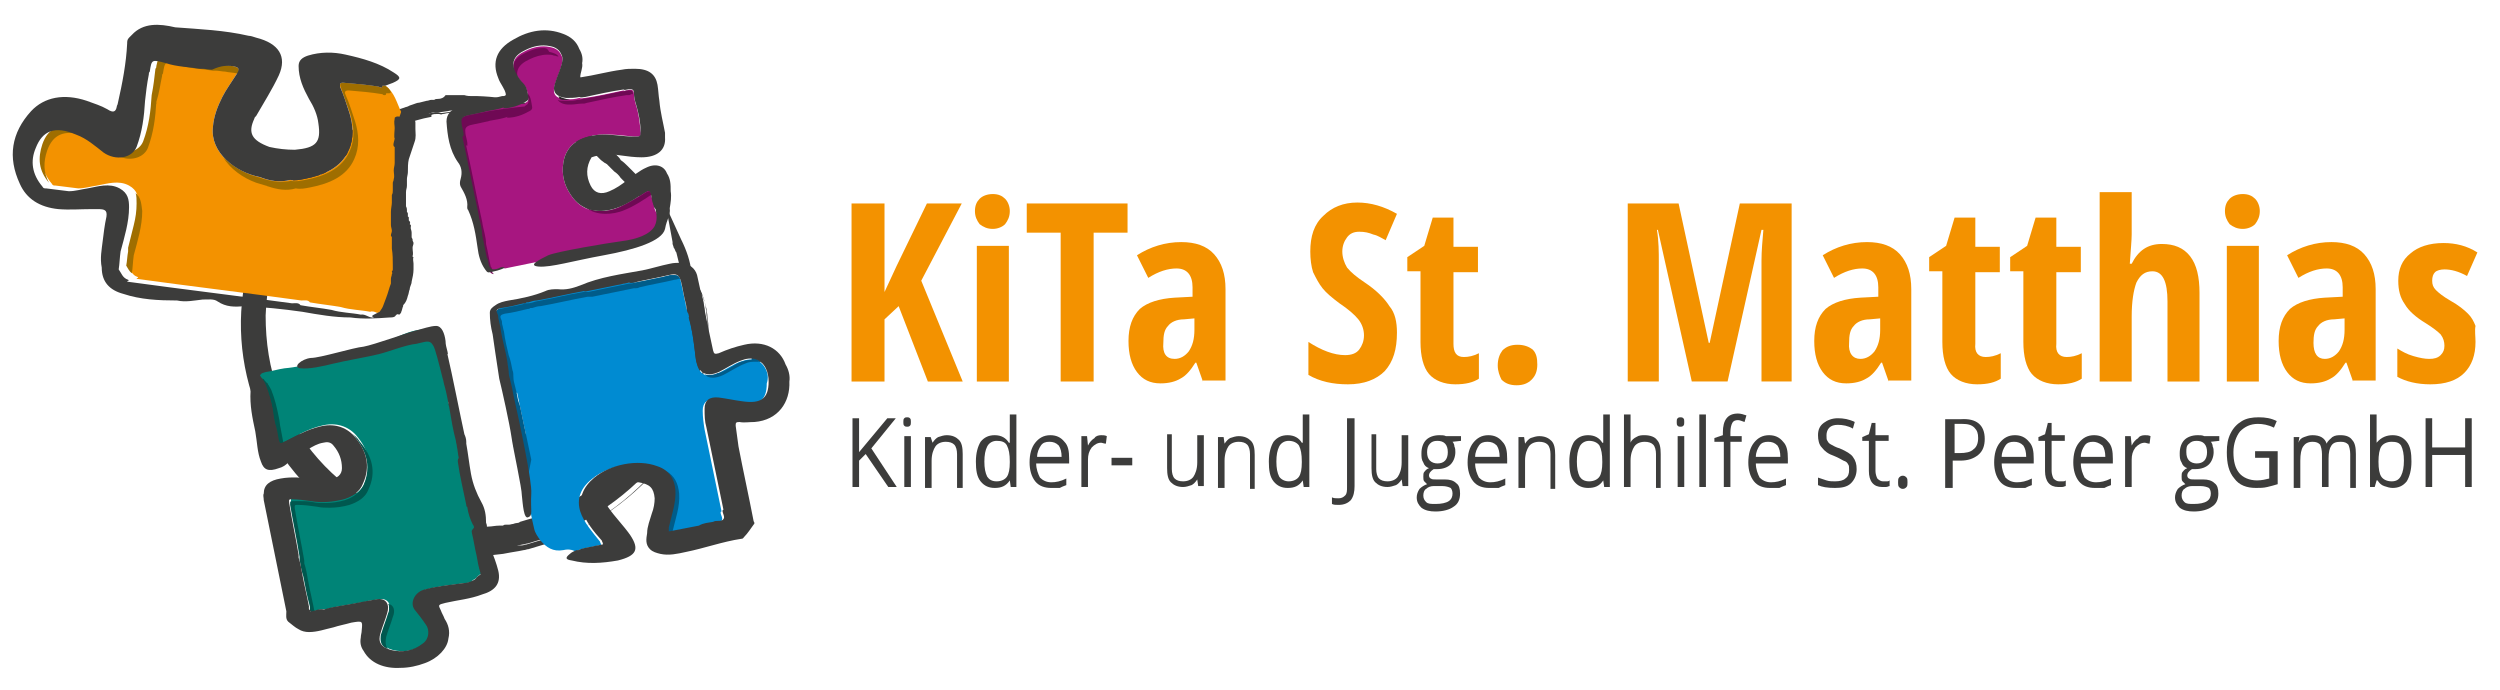 <?xml version="1.0" encoding="utf-8"?>
<!-- Generator: Adobe Illustrator 21.1.0, SVG Export Plug-In . SVG Version: 6.00 Build 0)  -->
<svg version="1.1" id="Ebene_1" xmlns="http://www.w3.org/2000/svg" xmlns:xlink="http://www.w3.org/1999/xlink" x="0px" y="0px"
	 viewBox="0 0 265.4 73.2" style="enable-background:new 0 0 265.4 73.2;" xml:space="preserve">
<style type="text/css">
	.st0{fill:none;}
	.st1{fill:#3C3C3B;}
	.st2{fill:#F39200;}
	.st3{clip-path:url(#SVGID_2_);fill:#F39200;}
	.st4{fill:#008477;}
	.st5{fill:#A71680;}
	.st6{fill:#008BD2;}
	.st7{fill:#00584F;}
	.st8{fill:#282727;}
	.st9{fill:#6F0954;}
	.st10{fill:#A8A8A7;}
	.st11{fill:#9F6E00;}
	.st12{fill:#005C8A;}
</style>
<rect x="1.3" y="2.7" class="st0" width="261.6" height="68.3"/>
<rect x="1.3" y="2.7" class="st0" width="261.6" height="68.3"/>
<rect x="1.3" y="2.7" class="st0" width="261.6" height="68.3"/>
<g>
	<path class="st1" d="M96.7,51.7H96v-5.4h0.7V51.7z M95.9,44.8c0-0.2,0-0.3,0.1-0.4c0.1-0.1,0.2-0.1,0.3-0.1c0.1,0,0.2,0,0.3,0.1
		c0.1,0.1,0.1,0.2,0.1,0.4s0,0.3-0.1,0.4c-0.1,0.1-0.2,0.1-0.3,0.1c-0.1,0-0.2,0-0.3-0.1C95.9,45.1,95.9,45,95.9,44.8"/>
	<path class="st1" d="M101.6,51.7v-3.5c0-0.4-0.1-0.8-0.3-1c-0.2-0.2-0.5-0.3-0.9-0.3c-0.5,0-0.9,0.2-1.1,0.5
		c-0.2,0.3-0.4,0.8-0.4,1.5v2.9h-0.7v-5.4h0.6L99,47h0c0.2-0.3,0.4-0.5,0.6-0.6c0.3-0.1,0.6-0.2,0.9-0.2c0.6,0,1,0.2,1.3,0.5
		c0.3,0.3,0.4,0.8,0.4,1.5v3.6H101.6z"/>
	<path class="st1" d="M105.8,51.1c0.5,0,0.9-0.2,1.1-0.5c0.2-0.3,0.3-0.8,0.3-1.5V49c0-0.8-0.1-1.3-0.3-1.7s-0.6-0.5-1.1-0.5
		c-0.4,0-0.8,0.2-1,0.6c-0.2,0.4-0.3,0.9-0.3,1.6c0,0.7,0.1,1.2,0.3,1.6C105,50.9,105.3,51.1,105.8,51.1 M107.2,51L107.2,51
		c-0.4,0.6-0.9,0.8-1.6,0.8c-0.6,0-1.1-0.2-1.5-0.7c-0.4-0.5-0.5-1.2-0.5-2.1c0-0.9,0.2-1.6,0.5-2.1c0.4-0.5,0.9-0.7,1.5-0.7
		c0.7,0,1.2,0.3,1.5,0.8h0.1l0-0.4l0-0.4V44h0.7v7.7h-0.6L107.2,51z"/>
	<path class="st1" d="M111.4,46.9c-0.4,0-0.7,0.1-0.9,0.4c-0.2,0.3-0.4,0.7-0.4,1.2h2.6c0-0.5-0.1-0.9-0.3-1.2
		C112.1,47,111.8,46.9,111.4,46.9 M111.6,51.8c-0.7,0-1.3-0.2-1.7-0.7c-0.4-0.5-0.6-1.2-0.6-2c0-0.9,0.2-1.6,0.6-2.1
		c0.4-0.5,0.9-0.8,1.6-0.8c0.6,0,1.1,0.2,1.5,0.7c0.4,0.4,0.5,1,0.5,1.8v0.5H110c0,0.6,0.2,1.1,0.4,1.5c0.3,0.3,0.7,0.5,1.2,0.5
		c0.5,0,1-0.1,1.6-0.4v0.7c-0.3,0.1-0.5,0.2-0.7,0.3C112.2,51.8,111.9,51.8,111.6,51.8"/>
	<path class="st1" d="M116.9,46.2c0.2,0,0.4,0,0.6,0.1l-0.1,0.8c-0.2,0-0.4-0.1-0.5-0.1c-0.4,0-0.7,0.2-1,0.5
		c-0.3,0.4-0.4,0.8-0.4,1.3v2.9h-0.7v-5.4h0.6l0.1,1h0c0.2-0.4,0.4-0.6,0.7-0.8C116.3,46.3,116.6,46.2,116.9,46.2"/>
	<path class="st1" d="M124.4,46.3v3.5c0,0.4,0.1,0.8,0.3,1c0.2,0.2,0.5,0.3,0.9,0.3c0.5,0,0.9-0.2,1.1-0.5c0.2-0.3,0.4-0.8,0.4-1.5
		v-2.9h0.7v5.4h-0.6l-0.1-0.7h0c-0.2,0.3-0.4,0.5-0.6,0.6c-0.3,0.1-0.6,0.2-0.9,0.2c-0.6,0-1-0.2-1.3-0.5c-0.3-0.3-0.4-0.8-0.4-1.5
		v-3.6H124.4z"/>
	<path class="st1" d="M132.7,51.7v-3.5c0-0.4-0.1-0.8-0.3-1c-0.2-0.2-0.5-0.3-0.9-0.3c-0.5,0-0.9,0.2-1.1,0.5
		c-0.2,0.3-0.4,0.8-0.4,1.5v2.9h-0.7v-5.4h0.6l0.1,0.7h0c0.2-0.3,0.4-0.5,0.6-0.6c0.3-0.1,0.6-0.2,0.9-0.2c0.6,0,1,0.2,1.3,0.5
		c0.3,0.3,0.4,0.8,0.4,1.5v3.6H132.7z"/>
	<path class="st1" d="M136.8,51.1c0.5,0,0.9-0.2,1.1-0.5c0.2-0.3,0.3-0.8,0.3-1.5V49c0-0.8-0.1-1.3-0.3-1.7
		c-0.2-0.3-0.6-0.5-1.1-0.5c-0.4,0-0.8,0.2-1,0.6c-0.2,0.4-0.3,0.9-0.3,1.6c0,0.7,0.1,1.2,0.3,1.6C136,50.9,136.4,51.1,136.8,51.1
		 M138.3,51L138.3,51c-0.4,0.6-0.9,0.8-1.6,0.8c-0.6,0-1.1-0.2-1.5-0.7c-0.4-0.5-0.5-1.2-0.5-2.1c0-0.9,0.2-1.6,0.5-2.1
		c0.4-0.5,0.9-0.7,1.5-0.7c0.7,0,1.2,0.3,1.5,0.8h0.1l0-0.4l0-0.4V44h0.7v7.7h-0.6L138.3,51z"/>
	<path class="st1" d="M142.1,53.6c-0.3,0-0.5,0-0.7-0.1v-0.7c0.2,0.1,0.4,0.1,0.7,0.1c0.3,0,0.5-0.1,0.7-0.3
		c0.2-0.2,0.2-0.5,0.2-0.9v-7.3h0.8v7.2c0,0.6-0.1,1.1-0.4,1.5C143.1,53.4,142.7,53.6,142.1,53.6"/>
	<path class="st1" d="M146.1,46.3v3.5c0,0.4,0.1,0.8,0.3,1c0.2,0.2,0.5,0.3,0.9,0.3c0.5,0,0.9-0.2,1.1-0.5c0.2-0.3,0.4-0.8,0.4-1.5
		v-2.9h0.7v5.4h-0.6l-0.1-0.7h0c-0.2,0.3-0.4,0.5-0.6,0.6c-0.3,0.1-0.6,0.2-0.9,0.2c-0.6,0-1-0.2-1.3-0.5c-0.3-0.3-0.4-0.8-0.4-1.5
		v-3.6H146.1z"/>
	<path class="st1" d="M151.5,48c0,0.4,0.1,0.7,0.3,0.9s0.5,0.3,0.8,0.3c0.7,0,1.1-0.4,1.1-1.2c0-0.8-0.4-1.2-1.1-1.2
		c-0.4,0-0.6,0.1-0.8,0.3C151.6,47.3,151.5,47.6,151.5,48 M151.1,52.6c0,0.3,0.1,0.5,0.3,0.7c0.2,0.2,0.5,0.2,1,0.2
		c0.6,0,1.1-0.1,1.4-0.3c0.3-0.2,0.4-0.5,0.4-0.8c0-0.3-0.1-0.5-0.2-0.6c-0.2-0.1-0.5-0.2-0.9-0.2h-0.9c-0.3,0-0.6,0.1-0.8,0.3
		C151.2,52,151.1,52.3,151.1,52.6 M155.1,46.3v0.5l-0.9,0.1c0.1,0.1,0.2,0.3,0.2,0.5c0.1,0.2,0.1,0.4,0.1,0.6c0,0.5-0.2,1-0.5,1.3
		c-0.3,0.3-0.8,0.5-1.4,0.5c-0.1,0-0.3,0-0.4,0c-0.3,0.2-0.5,0.4-0.5,0.7c0,0.1,0.1,0.3,0.2,0.3c0.1,0.1,0.3,0.1,0.6,0.1h0.9
		c0.5,0,0.9,0.1,1.2,0.4c0.3,0.2,0.4,0.6,0.4,1.1c0,0.6-0.2,1.1-0.7,1.4c-0.4,0.3-1.1,0.5-1.9,0.5c-0.6,0-1.1-0.1-1.5-0.4
		c-0.3-0.3-0.5-0.6-0.5-1.1c0-0.3,0.1-0.6,0.3-0.9c0.2-0.2,0.5-0.4,0.8-0.5c-0.1-0.1-0.2-0.2-0.3-0.3s-0.1-0.3-0.1-0.5
		c0-0.2,0-0.4,0.1-0.5c0.1-0.1,0.2-0.3,0.5-0.4c-0.3-0.1-0.5-0.3-0.6-0.6c-0.2-0.3-0.2-0.6-0.2-1c0-0.6,0.2-1.1,0.5-1.4
		c0.3-0.3,0.8-0.5,1.4-0.5c0.3,0,0.5,0,0.7,0.1H155.1z"/>
	<path class="st1" d="M157.9,46.9c-0.4,0-0.7,0.1-0.9,0.4c-0.2,0.3-0.4,0.7-0.4,1.2h2.6c0-0.5-0.1-0.9-0.3-1.2
		C158.6,47,158.3,46.9,157.9,46.9 M158.1,51.8c-0.7,0-1.3-0.2-1.7-0.7c-0.4-0.5-0.6-1.2-0.6-2c0-0.9,0.2-1.6,0.6-2.1
		c0.4-0.5,0.9-0.8,1.6-0.8c0.6,0,1.1,0.2,1.5,0.7c0.4,0.4,0.5,1,0.5,1.8v0.5h-3.4c0,0.6,0.2,1.1,0.4,1.5c0.3,0.3,0.7,0.5,1.2,0.5
		c0.5,0,1-0.1,1.6-0.4v0.7c-0.3,0.1-0.5,0.2-0.7,0.3C158.7,51.8,158.5,51.8,158.1,51.8"/>
	<path class="st1" d="M164.6,51.7v-3.5c0-0.4-0.1-0.8-0.3-1c-0.2-0.2-0.5-0.3-0.9-0.3c-0.5,0-0.9,0.2-1.1,0.5
		c-0.2,0.3-0.4,0.8-0.4,1.5v2.9h-0.7v-5.4h0.6l0.1,0.7h0c0.2-0.3,0.4-0.5,0.6-0.6c0.3-0.1,0.6-0.2,0.9-0.2c0.6,0,1,0.2,1.3,0.5
		c0.3,0.3,0.4,0.8,0.4,1.5v3.6H164.6z"/>
	<path class="st1" d="M168.7,51.1c0.5,0,0.9-0.2,1.1-0.5c0.2-0.3,0.3-0.8,0.3-1.5V49c0-0.8-0.1-1.3-0.3-1.7
		c-0.2-0.3-0.6-0.5-1.1-0.5c-0.4,0-0.8,0.2-1,0.6c-0.2,0.4-0.3,0.9-0.3,1.6c0,0.7,0.1,1.2,0.3,1.6C167.9,50.9,168.2,51.1,168.7,51.1
		 M170.2,51L170.2,51c-0.4,0.6-0.9,0.8-1.6,0.8c-0.6,0-1.1-0.2-1.5-0.7c-0.4-0.5-0.5-1.2-0.5-2.1c0-0.9,0.2-1.6,0.5-2.1
		c0.4-0.5,0.9-0.7,1.5-0.7c0.7,0,1.2,0.3,1.5,0.8h0.1l0-0.4l0-0.4V44h0.7v7.7h-0.6L170.2,51z"/>
	<path class="st1" d="M175.8,51.7v-3.5c0-0.4-0.1-0.8-0.3-1c-0.2-0.2-0.5-0.3-0.9-0.3c-0.5,0-0.9,0.2-1.1,0.5
		c-0.2,0.3-0.4,0.8-0.4,1.5v2.8h-0.7V44h0.7v2.3c0,0.3,0,0.5,0,0.7h0c0.1-0.3,0.4-0.5,0.6-0.6c0.3-0.2,0.6-0.2,0.9-0.2
		c0.6,0,1.1,0.2,1.3,0.5c0.3,0.3,0.4,0.8,0.4,1.5v3.6H175.8z"/>
	<path class="st1" d="M178.8,51.7h-0.7v-5.4h0.7V51.7z M178,44.8c0-0.2,0-0.3,0.1-0.4c0.1-0.1,0.2-0.1,0.3-0.1c0.1,0,0.2,0,0.3,0.1
		c0.1,0.1,0.1,0.2,0.1,0.4s0,0.3-0.1,0.4c-0.1,0.1-0.2,0.1-0.3,0.1c-0.1,0-0.2,0-0.3-0.1C178,45.1,178,45,178,44.8"/>
	<path class="st1" d="M184.9,46.9h-1.2v4.8h-0.7v-4.8H182v-0.4l0.9-0.3v-0.3c0-1.3,0.5-2,1.6-2c0.3,0,0.6,0.1,0.9,0.2l-0.2,0.7
		c-0.3-0.1-0.5-0.2-0.7-0.2c-0.3,0-0.5,0.1-0.6,0.3c-0.1,0.2-0.2,0.5-0.2,1v0.4h1.2V46.9z"/>
	<path class="st1" d="M187.7,46.9c-0.4,0-0.7,0.1-0.9,0.4c-0.2,0.3-0.4,0.7-0.4,1.2h2.6c0-0.5-0.1-0.9-0.3-1.2
		C188.4,47,188.1,46.9,187.7,46.9 M187.9,51.8c-0.7,0-1.3-0.2-1.7-0.7c-0.4-0.5-0.6-1.2-0.6-2c0-0.9,0.2-1.6,0.6-2.1
		c0.4-0.5,0.9-0.8,1.6-0.8c0.6,0,1.1,0.2,1.5,0.7c0.4,0.4,0.5,1,0.5,1.8v0.5h-3.4c0,0.6,0.2,1.1,0.4,1.5c0.3,0.3,0.7,0.5,1.2,0.5
		c0.5,0,1-0.1,1.6-0.4v0.7c-0.3,0.1-0.5,0.2-0.7,0.3C188.5,51.8,188.2,51.8,187.9,51.8"/>
	<path class="st1" d="M197.1,49.8c0,0.6-0.2,1.1-0.6,1.5c-0.4,0.4-1,0.5-1.7,0.5c-0.8,0-1.4-0.1-1.8-0.3v-0.8
		c0.3,0.1,0.6,0.2,0.9,0.3c0.3,0.1,0.6,0.1,0.9,0.1c0.5,0,0.9-0.1,1.1-0.3c0.3-0.2,0.4-0.5,0.4-0.9c0-0.3,0-0.5-0.1-0.6
		c-0.1-0.2-0.2-0.3-0.5-0.4c-0.2-0.1-0.5-0.3-1-0.5c-0.6-0.2-1-0.5-1.3-0.9c-0.3-0.3-0.4-0.8-0.4-1.3c0-0.6,0.2-1,0.6-1.3
		c0.4-0.3,0.9-0.5,1.5-0.5c0.6,0,1.2,0.1,1.8,0.4l-0.2,0.7c-0.5-0.3-1.1-0.4-1.6-0.4c-0.4,0-0.7,0.1-0.9,0.3
		c-0.2,0.2-0.3,0.5-0.3,0.8c0,0.3,0,0.5,0.1,0.6c0.1,0.2,0.2,0.3,0.4,0.4c0.2,0.1,0.5,0.3,0.9,0.4c0.7,0.3,1.2,0.6,1.4,0.9
		C197,48.9,197.1,49.3,197.1,49.8"/>
	<path class="st1" d="M199.9,51.1c0.1,0,0.3,0,0.4,0c0.1,0,0.2,0,0.3-0.1v0.6c-0.1,0-0.2,0.1-0.4,0.1c-0.2,0-0.3,0-0.4,0
		c-0.9,0-1.4-0.6-1.4-1.7v-3.2h-0.7v-0.4l0.7-0.3l0.3-1.2h0.4v1.3h1.4v0.6h-1.4v3.2c0,0.3,0.1,0.6,0.2,0.8
		C199.5,51,199.7,51.1,199.9,51.1"/>
	<path class="st1" d="M201.5,51.2c0-0.2,0-0.4,0.1-0.5c0.1-0.1,0.2-0.2,0.4-0.2s0.3,0.1,0.4,0.2c0.1,0.1,0.1,0.3,0.1,0.5
		c0,0.2,0,0.4-0.1,0.5c-0.1,0.1-0.2,0.2-0.4,0.2c-0.2,0-0.3-0.1-0.4-0.2C201.5,51.6,201.5,51.4,201.5,51.2"/>
	<path class="st1" d="M207.3,48.1h0.7c0.7,0,1.2-0.1,1.5-0.4c0.3-0.2,0.5-0.6,0.5-1.2c0-0.5-0.1-0.8-0.4-1.1s-0.7-0.4-1.3-0.4h-0.8
		V48.1z M210.7,46.6c0,0.7-0.2,1.3-0.7,1.7c-0.5,0.4-1.1,0.6-1.9,0.6h-0.8v2.9h-0.8v-7.3h1.7C209.8,44.4,210.7,45.1,210.7,46.6"/>
	<path class="st1" d="M213.8,46.9c-0.4,0-0.7,0.1-0.9,0.4c-0.2,0.3-0.4,0.7-0.4,1.2h2.6c0-0.5-0.1-0.9-0.3-1.2
		C214.5,47,214.2,46.9,213.8,46.9 M214,51.8c-0.7,0-1.3-0.2-1.7-0.7c-0.4-0.5-0.6-1.2-0.6-2c0-0.9,0.2-1.6,0.6-2.1
		c0.4-0.5,0.9-0.8,1.6-0.8c0.6,0,1.1,0.2,1.5,0.7c0.4,0.4,0.5,1,0.5,1.8v0.5h-3.4c0,0.6,0.2,1.1,0.4,1.5c0.3,0.3,0.7,0.5,1.2,0.5
		c0.5,0,1-0.1,1.6-0.4v0.7c-0.3,0.1-0.5,0.2-0.7,0.3C214.6,51.8,214.3,51.8,214,51.8"/>
	<path class="st1" d="M218.6,51.1c0.1,0,0.3,0,0.4,0c0.1,0,0.2,0,0.3-0.1v0.6c-0.1,0-0.2,0.1-0.4,0.1c-0.2,0-0.3,0-0.4,0
		c-0.9,0-1.4-0.6-1.4-1.7v-3.2h-0.7v-0.4l0.7-0.3l0.3-1.2h0.4v1.3h1.4v0.6h-1.4v3.2c0,0.3,0.1,0.6,0.2,0.8
		C218.2,51,218.4,51.1,218.6,51.1"/>
	<path class="st1" d="M222.2,46.9c-0.4,0-0.7,0.1-0.9,0.4c-0.2,0.3-0.4,0.7-0.4,1.2h2.6c0-0.5-0.1-0.9-0.3-1.2
		C222.8,47,222.5,46.9,222.2,46.9 M222.4,51.8c-0.7,0-1.3-0.2-1.7-0.7c-0.4-0.5-0.6-1.2-0.6-2c0-0.9,0.2-1.6,0.6-2.1
		c0.4-0.5,0.9-0.8,1.6-0.8c0.6,0,1.1,0.2,1.5,0.7c0.4,0.4,0.5,1,0.5,1.8v0.5h-3.4c0,0.6,0.2,1.1,0.4,1.5c0.3,0.3,0.7,0.5,1.2,0.5
		c0.5,0,1-0.1,1.6-0.4v0.7c-0.3,0.1-0.5,0.2-0.7,0.3C223,51.8,222.7,51.8,222.4,51.8"/>
	<path class="st1" d="M227.7,46.2c0.2,0,0.4,0,0.6,0.1l-0.1,0.8c-0.2,0-0.4-0.1-0.5-0.1c-0.4,0-0.7,0.2-1,0.5
		c-0.3,0.4-0.4,0.8-0.4,1.3v2.9h-0.7v-5.4h0.6l0.1,1h0c0.2-0.4,0.4-0.6,0.7-0.8C227.1,46.3,227.4,46.2,227.7,46.2"/>
	<path class="st1" d="M232.1,48c0,0.4,0.1,0.7,0.3,0.9c0.2,0.2,0.5,0.3,0.8,0.3c0.7,0,1.1-0.4,1.1-1.2c0-0.8-0.4-1.2-1.1-1.2
		c-0.4,0-0.6,0.1-0.8,0.3C232.1,47.3,232.1,47.6,232.1,48 M231.6,52.6c0,0.3,0.1,0.5,0.3,0.7c0.2,0.2,0.5,0.2,1,0.2
		c0.6,0,1.1-0.1,1.4-0.3c0.3-0.2,0.4-0.5,0.4-0.8c0-0.3-0.1-0.5-0.2-0.6c-0.2-0.1-0.5-0.2-0.9-0.2h-0.9c-0.3,0-0.6,0.1-0.8,0.3
		C231.7,52,231.6,52.3,231.6,52.6 M235.6,46.3v0.5l-0.9,0.1c0.1,0.1,0.2,0.3,0.2,0.5c0.1,0.2,0.1,0.4,0.1,0.6c0,0.5-0.2,1-0.5,1.3
		c-0.3,0.3-0.8,0.5-1.4,0.5c-0.1,0-0.3,0-0.4,0c-0.3,0.2-0.5,0.4-0.5,0.7c0,0.1,0.1,0.3,0.2,0.3c0.1,0.1,0.3,0.1,0.6,0.1h0.9
		c0.5,0,0.9,0.1,1.2,0.4c0.3,0.2,0.4,0.6,0.4,1.1c0,0.6-0.2,1.1-0.7,1.4c-0.4,0.3-1.1,0.5-1.9,0.5c-0.6,0-1.1-0.1-1.5-0.4
		c-0.3-0.3-0.5-0.6-0.5-1.1c0-0.3,0.1-0.6,0.3-0.9c0.2-0.2,0.5-0.4,0.8-0.5c-0.1-0.1-0.2-0.2-0.3-0.3s-0.1-0.3-0.1-0.5
		c0-0.2,0-0.4,0.1-0.5c0.1-0.1,0.2-0.3,0.5-0.4c-0.3-0.1-0.5-0.3-0.6-0.6c-0.2-0.3-0.2-0.6-0.2-1c0-0.6,0.2-1.1,0.5-1.4
		c0.3-0.3,0.8-0.5,1.4-0.5c0.3,0,0.5,0,0.7,0.1H235.6z"/>
	<path class="st1" d="M239.6,47.9h2.2v3.5c-0.3,0.1-0.7,0.2-1.1,0.3c-0.4,0.1-0.8,0.1-1.2,0.1c-1,0-1.8-0.3-2.3-1
		c-0.6-0.7-0.8-1.6-0.8-2.8c0-0.8,0.1-1.4,0.4-2c0.3-0.6,0.7-1,1.2-1.3c0.5-0.3,1.1-0.4,1.8-0.4c0.7,0,1.3,0.1,1.9,0.4l-0.3,0.7
		c-0.6-0.3-1.2-0.4-1.7-0.4c-0.8,0-1.4,0.3-1.9,0.8c-0.4,0.5-0.7,1.3-0.7,2.2c0,1,0.2,1.7,0.6,2.2c0.4,0.5,1.1,0.8,1.9,0.8
		c0.5,0,0.9-0.1,1.3-0.2v-2.2h-1.5V47.9z"/>
	<path class="st1" d="M249.5,51.7v-3.5c0-0.4-0.1-0.8-0.2-1c-0.2-0.2-0.4-0.3-0.8-0.3c-0.5,0-0.8,0.1-1,0.4
		c-0.2,0.3-0.3,0.7-0.3,1.4v3h-0.7v-3.5c0-0.4-0.1-0.8-0.2-1c-0.2-0.2-0.4-0.3-0.8-0.3c-0.5,0-0.8,0.2-1,0.5
		c-0.2,0.3-0.3,0.8-0.3,1.5v2.9h-0.7v-5.4h0.6L244,47h0c0.1-0.3,0.3-0.5,0.6-0.6c0.3-0.1,0.5-0.2,0.9-0.2c0.8,0,1.3,0.3,1.5,0.9h0
		c0.1-0.3,0.4-0.5,0.6-0.7c0.3-0.2,0.6-0.2,0.9-0.2c0.6,0,1,0.2,1.2,0.5c0.3,0.3,0.4,0.8,0.4,1.5v3.6H249.5z"/>
	<path class="st1" d="M253.9,46.9c-0.5,0-0.9,0.2-1.1,0.5c-0.2,0.3-0.3,0.9-0.3,1.6c0,0.8,0.1,1.3,0.3,1.6c0.2,0.3,0.6,0.5,1.1,0.5
		c0.5,0,0.8-0.2,1-0.6c0.2-0.4,0.3-0.9,0.3-1.6c0-0.7-0.1-1.2-0.3-1.6C254.7,47,254.4,46.9,253.9,46.9 M254,46.2
		c0.6,0,1.1,0.2,1.5,0.7c0.4,0.5,0.5,1.2,0.5,2.1c0,0.9-0.2,1.6-0.5,2.1c-0.4,0.5-0.9,0.7-1.5,0.7c-0.3,0-0.6-0.1-0.9-0.2
		c-0.3-0.1-0.5-0.3-0.7-0.6h-0.1l-0.2,0.7h-0.5V44h0.7v1.9c0,0.4,0,0.8,0,1.1h0C252.8,46.4,253.4,46.2,254,46.2"/>
	<polygon class="st1" points="95.2,51.7 94.3,51.7 91.9,48.2 91.2,48.9 91.2,51.7 90.5,51.7 90.5,44.4 91.2,44.4 91.2,48 94.2,44.4 
		95.1,44.4 92.5,47.6 	"/>
	<rect x="118" y="48.6" class="st1" width="2.2" height="0.8"/>
	<rect x="180.4" y="44" class="st1" width="0.7" height="7.7"/>
	<polygon class="st1" points="261.7,44.4 261.7,47.5 258.2,47.5 258.2,44.4 257.5,44.4 257.5,51.7 258.2,51.7 258.2,48.3 
		261.7,48.3 261.7,51.7 262.4,51.7 262.4,44.4 	"/>
</g>
<polygon class="st2" points="102.2,40.5 98.5,40.5 95.4,32.5 93.9,33.9 93.9,40.5 90.4,40.5 90.4,21.6 93.9,21.6 93.9,31 95.2,28.2 
	98.4,21.6 102.1,21.6 97.8,29.8 "/>
<g>
	<defs>
		<rect id="SVGID_1_" x="1.3" y="2.7" width="261.6" height="68.3"/>
	</defs>
	<clipPath id="SVGID_2_">
		<use xlink:href="#SVGID_1_"  style="overflow:visible;"/>
	</clipPath>
	<path class="st3" d="M107.1,40.5h-3.4V26.1h3.4V40.5z M103.5,22.4c0-0.6,0.2-1,0.5-1.3c0.3-0.3,0.8-0.5,1.4-0.5
		c0.6,0,1,0.2,1.3,0.5s0.5,0.8,0.5,1.3c0,0.6-0.2,1-0.5,1.4c-0.3,0.3-0.8,0.5-1.3,0.5c-0.6,0-1-0.2-1.4-0.5
		C103.7,23.4,103.5,23,103.5,22.4"/>
</g>
<polygon class="st2" points="116.1,40.5 112.6,40.5 112.6,24.7 109,24.7 109,21.6 119.7,21.6 119.7,24.7 116.1,24.7 "/>
<path class="st2" d="M124.7,38.1c0.6,0,1.1-0.3,1.5-0.8c0.4-0.6,0.6-1.3,0.6-2.3v-1.2l-1.1,0.1c-0.8,0-1.4,0.3-1.7,0.7
	c-0.4,0.4-0.5,1-0.5,1.8C123.4,37.5,123.8,38.1,124.7,38.1 M127.7,40.5l-0.7-2h-0.1c-0.5,0.8-1,1.4-1.6,1.7
	c-0.5,0.3-1.2,0.5-2.1,0.5c-1.1,0-1.9-0.4-2.5-1.2c-0.6-0.8-0.9-1.9-0.9-3.3c0-1.5,0.4-2.6,1.2-3.4c0.8-0.7,2.1-1.1,3.7-1.2l1.9-0.1
	v-1c0-1.3-0.6-2-1.7-2c-0.9,0-1.9,0.3-3,1l-1.2-2.4c1.4-0.9,3-1.4,4.7-1.4c1.5,0,2.7,0.4,3.5,1.3c0.8,0.9,1.2,2.1,1.2,3.7v9.7H127.7
	z"/>
<path class="st2" d="M148.3,35.3c0,1.8-0.4,3.1-1.3,4.1c-0.9,0.9-2.2,1.4-3.9,1.4c-1.6,0-3-0.3-4.2-1v-3.5c1.4,0.9,2.7,1.4,3.9,1.4
	c0.7,0,1.2-0.2,1.5-0.6c0.3-0.4,0.5-0.9,0.5-1.5c0-0.6-0.2-1.2-0.6-1.7c-0.4-0.5-1.1-1.1-2-1.7c-0.8-0.6-1.4-1.1-1.8-1.6
	c-0.4-0.5-0.7-1.1-1-1.7c-0.2-0.6-0.3-1.4-0.3-2.2c0-1.6,0.4-2.9,1.4-3.8c0.9-0.9,2.1-1.4,3.6-1.4c1.4,0,2.8,0.4,4.2,1.2l-1.2,2.8
	c-0.4-0.2-0.8-0.5-1.3-0.6c-0.5-0.2-0.9-0.3-1.5-0.3c-0.6,0-1,0.2-1.3,0.6s-0.5,0.9-0.5,1.5c0,0.6,0.2,1.2,0.5,1.7
	c0.4,0.5,1,1,1.9,1.6c1.2,0.8,2.1,1.7,2.6,2.5C148.1,33.2,148.3,34.2,148.3,35.3"/>
<path class="st2" d="M155.4,37.9c0.5,0,1-0.1,1.6-0.4v2.7c-0.6,0.4-1.4,0.6-2.5,0.6c-1.2,0-2.2-0.4-2.8-1.1s-0.9-1.9-0.9-3.4v-7.5
	h-1.4v-1.5l1.8-1.2l0.9-3h2.2v3.1h2.6v2.7h-2.6v7.6C154.3,37.4,154.6,37.9,155.4,37.9"/>
<path class="st2" d="M159,38.8c0-0.7,0.2-1.2,0.5-1.6c0.4-0.4,0.9-0.6,1.6-0.6c0.7,0,1.2,0.2,1.6,0.5c0.4,0.4,0.5,0.9,0.5,1.6
	c0,0.7-0.2,1.2-0.6,1.6c-0.4,0.4-0.9,0.6-1.6,0.6c-0.7,0-1.2-0.2-1.6-0.6C159.2,39.9,159,39.4,159,38.8"/>
<path class="st2" d="M179.6,40.5L176,24.4h-0.1c0.2,1.2,0.2,2.4,0.2,3.4v12.7h-3.3V21.6h5.4l3.2,14.8h0.1l3.2-14.8h5.5v18.9H187
	V27.7c0-1.1,0.1-2.1,0.2-3.3H187l-3.6,16.1H179.6z"/>
<path class="st2" d="M197.5,38.1c0.6,0,1.1-0.3,1.5-0.8c0.4-0.6,0.6-1.3,0.6-2.3v-1.2l-1.1,0.1c-0.8,0-1.4,0.3-1.7,0.7
	c-0.4,0.4-0.5,1-0.5,1.8C196.2,37.5,196.7,38.1,197.5,38.1 M200.5,40.5l-0.7-2h-0.1c-0.5,0.8-1,1.4-1.6,1.7
	c-0.5,0.3-1.2,0.5-2.1,0.5c-1.1,0-1.9-0.4-2.5-1.2c-0.6-0.8-0.9-1.9-0.9-3.3c0-1.5,0.4-2.6,1.2-3.4c0.8-0.7,2.1-1.1,3.7-1.2l1.9-0.1
	v-1c0-1.3-0.6-2-1.7-2c-0.9,0-1.9,0.3-3,1l-1.2-2.4c1.4-0.9,3-1.4,4.7-1.4c1.5,0,2.7,0.4,3.5,1.3c0.8,0.9,1.2,2.1,1.2,3.7v9.7H200.5
	z"/>
<path class="st2" d="M210.8,37.9c0.5,0,1-0.1,1.6-0.4v2.7c-0.6,0.4-1.4,0.6-2.5,0.6c-1.2,0-2.2-0.4-2.8-1.1s-0.9-1.9-0.9-3.4v-7.5
	h-1.4v-1.5l1.8-1.2l0.9-3h2.2v3.1h2.6v2.7h-2.6v7.6C209.6,37.4,210,37.9,210.8,37.9"/>
<path class="st2" d="M219.4,37.9c0.5,0,1-0.1,1.6-0.4v2.7c-0.6,0.4-1.4,0.6-2.5,0.6c-1.2,0-2.2-0.4-2.8-1.1s-0.9-1.9-0.9-3.4v-7.5
	h-1.4v-1.5l1.8-1.2l0.9-3h2.2v3.1h2.6v2.7h-2.6v7.6C218.2,37.4,218.6,37.9,219.4,37.9"/>
<path class="st2" d="M230.1,40.5V32c0-2.1-0.5-3.2-1.6-3.2c-0.8,0-1.3,0.4-1.7,1.2c-0.3,0.8-0.5,2-0.5,3.6v6.9h-3.4V20.4h3.4v4.5
	c0,0.6-0.1,1.6-0.2,3.1h0.2c0.7-1.4,1.7-2.1,3.2-2.1c1.3,0,2.3,0.4,3,1.3c0.7,0.9,1,2.2,1,3.9v9.4H230.1z"/>
<path class="st2" d="M239.8,40.5h-3.4V26.1h3.4V40.5z M236.2,22.4c0-0.6,0.2-1,0.5-1.3c0.3-0.3,0.8-0.5,1.4-0.5c0.6,0,1,0.2,1.3,0.5
	s0.5,0.8,0.5,1.3c0,0.6-0.2,1-0.5,1.4c-0.3,0.3-0.8,0.5-1.3,0.5c-0.6,0-1-0.2-1.4-0.5C236.4,23.4,236.2,23,236.2,22.4"/>
<path class="st2" d="M246.8,38.1c0.6,0,1.1-0.3,1.5-0.8c0.4-0.6,0.6-1.3,0.6-2.3v-1.2l-1.1,0.1c-0.8,0-1.4,0.3-1.7,0.7
	c-0.4,0.4-0.5,1-0.5,1.8C245.6,37.5,246,38.1,246.8,38.1 M249.8,40.5l-0.7-2h-0.1c-0.5,0.8-1,1.4-1.6,1.7c-0.5,0.3-1.2,0.5-2.1,0.5
	c-1.1,0-1.9-0.4-2.5-1.2c-0.6-0.8-0.9-1.9-0.9-3.3c0-1.5,0.4-2.6,1.2-3.4c0.8-0.7,2.1-1.1,3.7-1.2l1.9-0.1v-1c0-1.3-0.6-2-1.7-2
	c-0.9,0-1.9,0.3-3,1l-1.2-2.4c1.4-0.9,3-1.4,4.7-1.4c1.5,0,2.7,0.4,3.5,1.3c0.8,0.9,1.2,2.1,1.2,3.7v9.7H249.8z"/>
<path class="st2" d="M262.8,36.3c0,1.4-0.4,2.5-1.2,3.3c-0.8,0.8-2,1.2-3.6,1.2c-1.4,0-2.6-0.3-3.5-0.8v-3c0.5,0.3,1,0.6,1.7,0.8
	s1.2,0.3,1.7,0.3c0.5,0,0.9-0.1,1.2-0.4c0.3-0.3,0.4-0.6,0.4-1c0-0.4-0.1-0.8-0.4-1.2c-0.3-0.3-0.8-0.7-1.6-1.2
	c-1-0.6-1.8-1.3-2.2-2c-0.5-0.7-0.7-1.5-0.7-2.5c0-1.2,0.4-2.2,1.3-2.9c0.8-0.7,2-1.1,3.5-1.1c1.3,0,2.5,0.3,3.6,1l-1.1,2.5
	c-0.9-0.5-1.7-0.7-2.4-0.7c-0.4,0-0.8,0.1-1,0.3c-0.2,0.2-0.3,0.5-0.3,0.9c0,0.4,0.1,0.7,0.4,1c0.3,0.3,0.8,0.7,1.5,1.1
	c0.9,0.5,1.5,1,1.9,1.4c0.4,0.4,0.6,0.8,0.8,1.3C262.7,35.1,262.8,35.7,262.8,36.3"/>
<path class="st1" d="M53.4,58.4c-0.8,0.1-1.6,0.2-2.4,0.2c-1.4,0.1-2.7,0-4.1-0.2c-1.3-0.2-2.7-0.5-4-0.9c-1.3-0.4-2.6-1-3.9-1.6
	c-2.5-1.3-4.8-3-6.7-5.2c-2-2.2-3.6-4.6-4.6-7.3c-2-4.9-2.3-10.4-1-15.4c0.7-2.5,1.8-4.9,3.1-6.9c0.7-1.1,1.5-2.1,2.4-3
	c0.9-0.9,1.8-1.8,2.9-2.6c1.3-1,2.6-1.8,4-2.5l0.5-0.3c0.1-0.1,0.2-0.1,0.4-0.2l0.7-0.3c0.1-0.1,0.3-0.1,0.4-0.1l0.2-0.1l0.1,0l0,0
	l0.6-0.2l0,0c0.2,0,0.5-0.1,0.8-0.2l0.2-0.1l0.3-0.1l0.5-0.2c0.2-0.1,0.5-0.1,0.7-0.2l0.8-0.2c0.2,0,0.3-0.1,0.5-0.1
	c0.1,0,0.2,0,0.3,0c0.1,0,0.3,0,0.4-0.1c0.3,0,0.6-0.1,0.8-0.1l0.3,0l0,0l0.1,0c0.1,0,0.1,0,0.2,0l0.8,0c0.2,0,0.4,0,0.6,0
	c0.3,0,0.5,0,0.8,0.1c0.1,0,0.2,0,0.4,0c0.1,0,0.1,0,0.2,0l0.1,0l0,0c3.3,0.1,6.5,0.9,9.5,2.4c0,0,0,0,0.1,0.1l0.7,0.5
	c0.2,0.1,0.3,0.2,0.5,0.3l0.2,0.1c0.2,0.2,0.4,0.3,0.5,0.4l1.6,1.4l-2.3-1.3l-0.3-0.1c-1.1-0.6-2.2-1-3.2-1.4
	c-0.2-0.1-0.4-0.1-0.6-0.2c-0.1,0-0.2,0-0.3-0.1c-0.3-0.1-0.5-0.2-0.8-0.2l-0.3-0.1c-0.2,0-0.4-0.1-0.5-0.1L55,12.1
	c-0.2,0-0.4-0.1-0.6-0.1c-0.1,0-0.2,0-0.3,0c-0.1,0-0.2,0-0.3-0.1c-0.1,0-0.2,0-0.4-0.1l-0.6-0.1c-0.2-0.1-0.5-0.1-0.8-0.1
	c0,0-0.4-0.1-0.5-0.1c-0.1,0-0.2,0-0.3,0l-0.6,0c-0.5,0-1,0-1.8,0.1c-0.4,0.1-0.9,0.1-1.3,0.2l-0.7,0.1c-0.1,0-0.2,0-0.3,0
	c-0.1,0-0.1,0-0.2,0c0,0-0.1,0-0.1,0c-0.2,0-0.5,0.1-0.7,0.2l0,0.2c-1.1,0.3-2.1,0.6-3.1,1c-1.1,0.4-2.2,0.9-3.2,1.5L38.7,15
	c-0.1,0-0.1,0.1-0.2,0.1l-0.9,0.5l-0.9,0.6l-0.3,0.2l-0.6,0.5c-0.1,0.1-0.2,0.2-0.3,0.2c-0.3,0.2-0.6,0.5-0.8,0.7
	c-0.9,0.9-1.8,2-2.6,3.2c-0.8,1.2-1.6,2.5-2.2,3.9c-1.2,2.6-1.9,5.6-2,8.5c-0.1,2.8,0.4,5.6,1.4,8.3c1.9,5.2,5.8,9.5,10.8,12.2
	c0.1,0.1,0.2,0.1,0.4,0.2l0.7,0.3c0.1,0,0.1,0.1,0.2,0.1l0.4,0.2c0.2,0.1,0.3,0.1,0.5,0.2l0.7,0.2c0.2,0.1,0.4,0.1,0.6,0.2l0.1,0
	c0.1,0,0.2,0.1,0.3,0.1c0.1,0,0.3,0.1,0.4,0.1c0.2,0,0.3,0.1,0.5,0.1c0.3,0.1,0.6,0.2,0.9,0.2l0.2,0c0.2,0,0.3,0.1,0.5,0.1l1,0.2
	l1.1,0.1c0.8,0,1.8,0.1,2.9,0c0.4,0,0.8-0.1,1.1-0.1c0,0,0.4,0,0.4-0.1c0.1,0,0.2,0,0.3-0.1c0.1,0,0.4-0.1,0.5-0.1
	c0.2,0,0.3-0.1,0.4-0.1l0.8-0.2c0.1,0,0.1,0,0.2-0.1l1-0.3l0.7-0.2c1.6-0.5,3.2-1.3,5-2.4c1.6-1,3-2,4-2.9c0.8-0.6,1.7-1.6,2.5-2.6
	c0.7-1,1.4-2,1.8-2.9c0.1-0.2,0.2-0.3,0.2-0.5l-0.2-0.1l0.3-0.5c0.6-1.1,1-2.2,1.4-3.4l0.2-0.8c0-0.2,0.1-0.3,0.1-0.5
	c0-0.1,0-0.2,0.1-0.3c0.1-0.3,0.1-0.7,0.2-1c0-0.2,0-0.3,0.1-0.5c0-0.1,0-0.3,0.1-0.4c0-0.1,0-0.2,0-0.3c0-0.1,0-0.2,0-0.3
	c0-0.1,0-0.3,0-0.4l0.1-0.6c0-0.1,0-0.1,0-0.2c0-0.1,0-0.3,0-0.4c0-0.2,0-0.4,0.1-0.6l0-0.2c0-0.1,0-0.3,0-0.4c0-0.2,0-0.4,0.1-0.6
	l0-0.1c0-0.2,0-0.3,0.1-0.5c0,0,0.1-1,0.5-1.2l0,0l0.1,0c0.3,0,0.5,0.4,0.7,0.7c0.1,0.3,0.2,0.6,0.3,1.1c0,0.2,0.1,0.5,0.1,0.8
	c0,0.3,0.1,0.6,0.1,1c0,1,0,2.4-0.3,3.8c-0.2,1.5-0.6,3-1.1,4.5c-0.5,1.4-1.2,2.9-2,4.2c-0.7,1.2-1.5,2.3-2.3,3.2
	c-1.9,2.1-4.1,3.9-6.5,5.3c-1.2,0.7-2.4,1.3-3.7,1.8l-0.5,0.2c-0.2,0.1-0.3,0.1-0.5,0.2l-1,0.3l-1,0.3c-0.2,0-0.3,0.1-0.5,0.1
	l-0.5,0.1C54.5,58.3,53.9,58.4,53.4,58.4z"/>
<path class="st1" d="M58,12.5l-0.4,0.1l-0.1,0.4c0,0.4,0.2,0.5,0.8,0.7c0.1,0,0.1,0,0.2,0.1c0.1,0,0.2,0.1,0.3,0.1l0.4,0.2l0.1,0.1
	c0.2,0.1,0.4,0.2,0.6,0.3c0.1,0.1,0.2,0.1,0.3,0.1c0.2,0.1,0.3,0.1,0.4,0.2l0.4,0.2l0.3,0.1c0.2,0.1,0.3,0.2,0.4,0.3
	c0.1,0,0.1,0.1,0.2,0.1c0.1,0,0.1,0.1,0.2,0.1c0.2,0.1,0.3,0.2,0.5,0.3l0.4,0.3l0.2,0.2l0.3,0.3l0.3,0.3l0,0l0,0
	c0.1,0.1,0.3,0.2,0.4,0.3c0.1,0,0.1,0.1,0.2,0.1c0.1,0.1,0.1,0.1,0.2,0.2c0.1,0.1,0.2,0.2,0.3,0.3c0.1,0.1,0.2,0.2,0.3,0.3
	c0.3,0.2,0.5,0.4,0.7,0.7c0.1,0.1,0.1,0.1,0.2,0.2c0.1,0.1,0.2,0.2,0.3,0.3l0.3,0.3l0.2,0.2l0.1,0.1c0.1,0.1,0.1,0.1,0.2,0.2
	l0.2,0.2l0.1,0.1l0.2,0.2c0.1,0.1,0.2,0.2,0.3,0.4c0.3,0.4,0.6,0.8,0.8,1.2l0,0l0,0l0.8-0.5l0-0.1l-0.2-0.3l0,0l0,0l0,0l-0.2-0.3
	l-0.1-0.2L69,20.3c-0.1-0.1-0.2-0.2-0.2-0.3l-0.1-0.2c-0.3-0.5-0.8-0.9-1.2-1.3l0,0l0,0l-0.1-0.1c-0.2-0.2-0.4-0.4-0.6-0.6l-0.2-0.2
	c-0.2-0.2-0.4-0.4-0.7-0.6l0,0c-0.1-0.2-0.2-0.3-0.5-0.6c-0.9-0.7-1.8-1.3-2.7-1.8l-0.1-0.1l0,0l0,0c-0.1,0-0.2-0.1-0.3-0.2
	l-0.4-0.3l0,0L61.8,14c-0.2-0.2-0.5-0.4-0.7-0.5l-0.2-0.1l-0.3-0.1l-0.1,0c-0.2-0.1-0.3-0.2-0.5-0.2c-0.1,0-0.2-0.1-0.3-0.1
	c-0.3-0.1-0.6-0.2-0.9-0.3C58.2,12.5,58.1,12.5,58,12.5"/>
<path class="st1" d="M70.7,21.9l0.7,3.8l0,0.2l0.1,0.3l0,0l0,0c0,0.1,0.1,0.2,0.1,0.2c0.1,0.2,0.1,0.3,0.2,0.4
	c0.3,1.3,0.6,2.3,0.8,3.4l0.3,1.6l0.6-1.5c0.1-0.2,0.1-0.4,0.1-0.7l0,0l0,0l-0.2-0.7c-0.1-1.1-0.5-2.3-1.1-3.5L70.7,21.9z"/>
<path class="st1" d="M46.5,10.5c-0.1,0-0.3,0-0.4,0.1c-0.1,0-0.2,0-0.3,0c-0.2,0-0.3,0.1-0.5,0.1l-0.8,0.2c-0.2,0-0.4,0.1-0.7,0.2
	l-0.3,0.1l-0.2,0.1l-0.3,0.1l-0.3,0.1c-0.3,0.1-0.6,0.2-0.7,0.2l0,0l-0.1,0l0,0l-0.4,0.1l-0.1,0.1l0,0l-0.1,0l0,0l0,0
	c-0.1,0-0.1,0-0.2,0.1c-0.1,0-0.2,0.1-0.4,0.1l-0.6,0.2c-0.1,0-0.1,0.1-0.2,0.1c-0.1,0.1-0.2,0.1-0.4,0.2l-0.5,0.3
	c-1.4,0.7-2.8,1.6-4.1,2.6c-1,0.8-2,1.7-2.9,2.6c-0.8,0.9-1.6,1.9-2.4,3.1c-1.4,2.1-2.5,4.4-3.2,7c-1.4,5.1-1,10.6,1,15.5
	c1.1,2.7,2.7,5.2,4.7,7.4c2,2.2,4.3,3.9,6.8,5.2c1.2,0.6,2.5,1.2,3.9,1.6c1.4,0.4,2.7,0.7,4.1,0.9c1.3,0.2,2.7,0.2,4.1,0.2
	c0.8,0,1.6-0.1,2.4-0.2c0.5-0.1,1.1-0.2,1.7-0.3l0.5-0.1c0.2,0,0.3-0.1,0.5-0.1l1-0.3l0,0l0,0l1-0.3c0.2-0.1,0.3-0.1,0.5-0.2
	l0.5-0.2c1.3-0.5,2.5-1.1,3.7-1.8c2.4-1.4,4.6-3.2,6.6-5.4c0.8-0.9,1.6-2,2.3-3.2c0.8-1.3,1.5-2.8,2-4.2c0.5-1.4,0.9-3,1.1-4.5
	c0.2-1.5,0.3-2.8,0.3-3.9l0,0l0,0c0-0.4-0.1-0.7-0.1-1l0,0l0,0c0-0.3-0.1-0.6-0.1-0.8c-0.1-0.5-0.2-0.9-0.3-1.1
	c-0.1-0.3-0.3-1-0.9-0.9c0,0-0.1,0-0.1,0c-0.6,0.2-0.7,1.4-0.7,1.4c0,0.2,0,0.3,0,0.5l0,0.1c0,0.2,0,0.4-0.1,0.6c0,0.1,0,0.3,0,0.4
	c0,0.1,0,0.1,0,0.2c0,0.2,0,0.4-0.1,0.6c0,0.1,0,0.2,0,0.4c0,0.1,0,0.2,0,0.2l-0.1,0.6c0,0.1,0,0.2,0,0.4c0,0.1,0,0.2,0,0.3
	c0,0.1,0,0.2,0,0.3c0,0.1,0,0.3,0,0.4c0,0.1-0.1,0.3-0.1,0.5c0,0.3-0.1,0.6-0.2,1c0,0.1,0,0.2-0.1,0.3c0,0.2-0.1,0.3-0.1,0.5
	l-0.2,0.8l0,0c-0.4,1.2-0.8,2.3-1.4,3.4l0,0l-0.2,0.4l0.2,0.1c-0.1,0.1-0.1,0.3-0.2,0.5c-0.4,0.9-1.1,1.9-1.8,2.9
	c-0.8,1-1.6,1.9-2.4,2.5c-1,0.8-2.4,1.9-4,2.9c-1.7,1-3.3,1.8-4.9,2.3l-0.3,0.1l-0.3,0.1l-0.5,0.1l-0.2,0.1l-0.3,0.1
	c-0.1,0-0.1,0-0.2,0c0,0-0.1,0-0.1,0l-0.1,0l-0.6,0.1c-0.1,0-0.3,0.1-0.4,0.1c-0.1,0-0.2,0-0.3,0c-0.1,0-0.2,0-0.2,0
	c-0.1,0-0.2,0-0.3,0.1c0,0-0.1,0-0.1,0c-0.1,0-0.2,0-0.3,0c-0.4,0-0.8,0.1-1.1,0.1l0,0h0c-1,0.1-2,0.1-2.8,0l-0.2,0l-0.5,0l-0.3,0
	L47.2,56l-0.7-0.1l0,0c-0.1,0-0.3-0.1-0.4-0.1l-0.2,0c-0.3-0.1-0.6-0.1-0.9-0.2c-0.2,0-0.3-0.1-0.5-0.1c-0.1,0-0.3-0.1-0.4-0.1
	c-0.1,0-0.2-0.1-0.3-0.1l-0.1,0c-0.2-0.1-0.4-0.1-0.5-0.2l-0.4-0.1l-0.3-0.1c-0.1-0.1-0.3-0.1-0.4-0.2c-0.1,0-0.2-0.1-0.3-0.1
	c0,0-0.1,0-0.1-0.1c-0.1,0-0.1-0.1-0.2-0.1l-0.1,0L41,54.2l-0.2-0.1L40.6,54c-0.1-0.1-0.2-0.1-0.3-0.2c-5-2.6-8.8-6.9-10.7-12.1
	c-1-2.6-1.4-5.4-1.4-8.2c0.1-2.9,0.7-5.8,1.9-8.4c0.6-1.4,1.4-2.7,2.2-3.9c0.8-1.2,1.7-2.3,2.6-3.2c0.3-0.3,0.5-0.5,0.8-0.7
	c0.1-0.1,0.2-0.2,0.3-0.2l0.6-0.5l0.2-0.1l0.1-0.1l0.1-0.1l0.2-0.1l0.3-0.2l0.3-0.2l0.2-0.1l0.4-0.2l0.3-0.2c0,0,0.1-0.1,0.2-0.1
	l0.1-0.1l0,0l0.5-0.3c1-0.5,2.1-1,3.2-1.5c1-0.4,2-0.7,3.1-0.9l0-0.2c0.2-0.1,0.4-0.1,0.6-0.1l0,0l0,0c0,0,0.1,0,0.1,0
	c0.1,0,0.1,0,0.1,0c0.1,0,0.2,0.1,0.4,0l0,0c0.2,0,0.4-0.1,0.6-0.1c0.5-0.1,0.9-0.2,1.3-0.2c0.8-0.1,1.3-0.1,1.8-0.1l0.4,0l0.1,0
	c0.1,0,0.2,0,0.3,0c0.1,0,0.1,0,0.2,0c0.1,0,0.2,0,0.3,0c0.3,0,0.5,0.1,0.7,0.1l0,0l0,0l0.6,0.1c0.1,0,0.2,0,0.4,0.1
	c0.1,0,0.2,0,0.3,0.1c0.1,0,0.2,0,0.3,0c0.2,0,0.4,0,0.6,0.1l0.6,0.1l0.2,0c0.2,0,0.3,0.1,0.5,0.1l0.3,0.1c0.3,0.1,0.5,0.1,0.8,0.2
	l0,0c0.1,0,0.2,0,0.3,0.1c0.2,0.1,0.4,0.1,0.5,0.2l0,0l0,0c1,0.3,2,0.8,3.1,1.4l0.5,0.3l0.2,0.1l3.8,2.1l-3.3-2.9
	c-0.1-0.1-0.3-0.2-0.5-0.4l0,0l0,0c-0.1,0-0.1-0.1-0.2-0.1c-0.2-0.1-0.3-0.2-0.5-0.3l-0.2-0.1l-0.4-0.2l-0.1-0.1l-0.1-0.1
	c-0.1,0-0.1-0.1-0.1-0.1c-3-1.5-6.3-2.3-9.6-2.4l0,0l0,0l-0.1,0c-0.1,0-0.1,0-0.2,0c-0.1,0-0.2,0-0.3,0c-0.2,0-0.5,0-0.8-0.1
	c-0.2,0-0.4,0-0.6,0l-0.1,0l-0.4,0l-0.3,0h0l0,0c-0.1,0-0.1,0-0.2,0l-0.1,0l0,0c-0.1,0-0.2,0-0.3,0C47.1,10.4,46.8,10.5,46.5,10.5
	 M70.8,43.5c-0.1,0.2-0.2,0.3-0.3,0.5C70.6,43.8,70.7,43.7,70.8,43.5 M34.7,16.2c0.7-0.4,1.4-1,2-1.4C36.1,15.1,35.4,15.6,34.7,16.2
	 M46.5,11c0.4-0.1,0.8-0.1,1.2-0.1c-0.1,0-0.1,0-0.2,0c-0.1,0-0.1,0-0.2,0l0,0l0,0c-0.2,0-0.4,0.1-0.6,0.1C46.7,11,46.7,11,46.5,11
	c-0.1,0.1-0.2,0.1-0.3,0.1c0.2,0,0.4-0.1,0.5-0.1c0.3,0,0.5,0,0.7,0c0.1,0,0.3,0,0.4,0c-0.1,0-0.3,0-0.4,0c-0.2,0-0.2,0,0-0.1l0,0
	l0,0c0.1,0,0.2,0,0.3,0c0.1,0,0.1,0,0.2,0c0.2,0,0.5,0,0.7,0c0.2,0,0.5,0,0.7,0c0.2,0,0.5,0,0.7,0.1c0.2,0,0.3,0,0.4,0
	c0.1,0,0.2,0,0.3,0c3.1,0.1,6.3,0.9,9.4,2.4c0,0,0,0,0.1,0c0,0,0.1,0.1,0.2,0.1c0.1,0.1,0.4,0.2,0.6,0.4c0.2,0.1,0.4,0.3,0.6,0.4
	c0.2,0.1,0.4,0.3,0.5,0.4c-0.2-0.1-0.5-0.3-0.7-0.4c0-0.1,0-0.1-0.3-0.3c-0.2-0.1-0.7-0.3-0.7-0.3c-1-0.6-2.1-1.1-3.2-1.4
	c0.2,0.1,0.3,0.2,0.5,0.3c0.3,0.1,0.5,0.2,0.5,0.1c0,0,0,0-0.1-0.1c1.2,0.5,2.3,1.1,3.4,1.7l0,0c-1-0.5-2.1-1-3.2-1.4
	c-0.3-0.1-0.6-0.2-0.8-0.3c-0.3-0.1-0.5-0.2-0.8-0.2c-0.3-0.1-0.5-0.1-0.8-0.2c-0.3-0.1-0.5-0.1-0.8-0.1c-0.3-0.1-0.6-0.1-0.9-0.1
	c-0.2,0-0.4-0.1-0.7-0.1c-0.2,0-0.4-0.1-0.6-0.1c-0.3-0.1-0.7-0.1-1-0.1c-0.2,0-0.4-0.1-0.5-0.1c-0.2,0-0.4,0-0.6,0
	c-0.6,0-1.2,0-1.9,0.1c-0.6,0.1-1.2,0.2-2,0.3l0,0c-0.2,0-0.2-0.1-0.5-0.1c0,0-0.1,0-0.2,0c-0.6,0.1-1.1,0.3-1.6,0.4
	c-0.3,0.1-0.5,0.2-0.8,0.2c-0.1,0-0.3,0.1-0.4,0.1c-0.1,0-0.3,0.1-0.4,0.1c-0.2,0.1-0.5,0.2-0.9,0.2c-0.3,0.1-0.6,0.2-0.9,0.3
	c-0.3,0.1-0.6,0.3-1,0.5c-0.4,0.2-0.7,0.4-1,0.6c-0.3,0.2-0.6,0.4-0.5,0.4c0,0,0.2-0.1,0.5-0.2c2.3-1.2,4-1.8,6.3-2.3
	c-1,0.3-2.1,0.6-3.1,1c-1.1,0.4-2.1,0.9-3.3,1.5c-0.2,0.1-0.4,0.2-0.5,0.3c-0.1,0.1-0.2,0.1-0.3,0.2c-0.1,0.1-0.2,0.1-0.3,0.2
	c-0.2,0.1-0.4,0.2-0.6,0.4c-0.2,0.1-0.4,0.3-0.6,0.4c-0.1,0.1-0.2,0.1-0.3,0.2c-0.1,0.1-0.2,0.2-0.3,0.2c-0.2,0.2-0.4,0.3-0.6,0.5
	c-0.4,0.3-0.8,0.6-1.1,1c-1,1-1.8,2.1-2.7,3.3c-0.8,1.2-1.6,2.5-2.2,4c-1.3,2.7-1.9,5.7-2,8.6c-0.1,2.9,0.4,5.7,1.4,8.3
	c1.9,5.3,5.9,9.7,11,12.3c0.1,0.1,0.2,0.1,0.4,0.2c0.1,0.1,0.2,0.1,0.4,0.2c0.1,0.1,0.2,0.1,0.4,0.2c0.1,0.1,0.2,0.1,0.4,0.2
	c0.2,0.1,0.5,0.2,0.7,0.3c0.2,0.1,0.5,0.2,0.7,0.2c0.2,0.1,0.5,0.2,0.7,0.2c0.2,0.1,0.5,0.1,0.7,0.2c0.5,0.1,0.9,0.2,1.4,0.3
	c0.2,0,0.5,0.1,0.7,0.1c0.2,0,0.5,0.1,0.7,0.1l0.4,0.1l0.4,0c0.2,0,0.5,0,0.7,0.1c1,0,1.9,0.1,2.9,0c0.5,0,1-0.1,1.5-0.2
	c0,0,0.1,0,0.1,0c0.2,0,0.4-0.1,0.6-0.1c0.2,0,0.5-0.1,0.7-0.1c0.2-0.1,0.5-0.1,0.7-0.2c0.1,0,0.2-0.1,0.4-0.1l0.3-0.1
	c0.2-0.1,0.5-0.1,0.7-0.2c0.2-0.1,0.5-0.2,0.7-0.2c1.8-0.6,3.5-1.5,5-2.4c1.5-0.9,2.9-1.9,4.1-2.9c0.8-0.7,1.7-1.6,2.5-2.6
	c0.8-1,1.4-2.1,1.8-3c0.4-0.9,0.7-1.5,0.7-1.7c0,0,0,0,0,0c0,0-0.2,0.2-0.4,0.7c0.7-1.3,1.1-2.4,1.4-3.5c0.1-0.3,0.2-0.6,0.2-0.9
	c0.1-0.3,0.1-0.5,0.2-0.8c0.1-0.5,0.2-1,0.3-1.5c0-0.2,0.1-0.5,0.1-0.7c0-0.2,0.1-0.4,0.1-0.7c0-0.2,0-0.4,0.1-0.6
	c0-0.2,0-0.4,0.1-0.6c0-0.2,0-0.4,0.1-0.6c0-0.2,0-0.4,0.1-0.6c0-0.2,0-0.4,0.1-0.6c0-0.2,0-0.4,0.1-0.6c0-0.1,0.1-0.9,0.4-1l0,0
	c0.1,0,0.3,0.1,0.4,0.6c0.1,0.2,0.2,0.6,0.3,1c0,0.2,0.1,0.5,0.1,0.8c0,0.3,0.1,0.6,0.1,1c0,1.1,0,2.4-0.3,3.8
	c-0.2,1.4-0.6,2.9-1.1,4.4c-0.5,1.5-1.2,2.9-1.9,4.1c-0.7,1.2-1.5,2.3-2.3,3.1c-1.9,2.1-4.1,3.9-6.4,5.3c-1.2,0.7-2.4,1.3-3.7,1.7
	L58.4,57c-0.2,0.1-0.3,0.1-0.5,0.2l-1,0.3l-1,0.3c-0.2,0-0.3,0.1-0.5,0.1L55,57.9c-0.5,0.1-1.1,0.2-1.6,0.3
	c-0.8,0.1-1.6,0.2-2.3,0.2c-1.3,0-2.7,0-4-0.2c-1.3-0.2-2.7-0.5-4-0.9c-1.3-0.4-2.6-0.9-3.8-1.6c-2.5-1.3-4.7-3-6.6-5.1
	c-1.9-2.1-3.5-4.6-4.6-7.3c-2-5-2.3-10.4-0.9-15.2c0.7-2.4,1.7-4.8,3.1-6.9c0.7-1.1,1.5-2.1,2.3-3c0.9-0.9,1.8-1.8,2.8-2.6
	c1.3-1,2.6-1.8,4-2.5l0.5-0.3c0.2-0.1,0.4-0.2,0.5-0.2l0.5-0.2c0.2-0.1,0.4-0.1,0.6-0.2c0.1,0,0.1,0,0.2-0.1c0,0-0.1,0-0.1,0
	c0.2-0.1,0.4-0.1,0.5-0.2l0,0c0.2,0,0.5-0.1,0.8-0.2c0.1,0,0.2-0.1,0.2-0.1c0.1,0,0.2,0,0.3-0.1c0.2-0.1,0.4-0.1,0.5-0.2
	c0.2-0.1,0.4-0.1,0.6-0.2l0.8-0.2c0.3-0.1,0.5-0.1,0.8-0.1C46.3,11,46.4,11,46.5,11"/>
<path class="st1" d="M63.4,12.4l0.3-0.5c0.1,0.1,0.2,0.2,0.3,0.2l-0.3,0.4L63.4,12.4z"/>
<path class="st2" d="M63.8,11.7l-0.6,0.9l0.2,0.1l0.1,0l0.6-0.9C64.1,11.9,63.9,11.8,63.8,11.7 M63.5,12.2c0.1,0.1,0.2,0.1,0.3,0.2
	C63.7,12.3,63.6,12.2,63.5,12.2"/>
<path class="st4" d="M39.6,63.7L39.6,63.7c-0.7,0.1-1.3,0.3-2,0.4l0,0C38.3,64,38.9,63.9,39.6,63.7 M27.6,39.9
	c0.1-0.3,0.3-0.3,0.6-0.4c0.7-0.1,1.3-0.3,2-0.4c1.2-0.1,2.4-0.4,3.5-0.6c0.9-0.1,1.8-0.3,2.7-0.4c1.4-0.2,2.6-0.8,3.8-1.4
	c1.4-0.6,2.8-1.5,4.4-1.7c1.2-0.2,1.3-0.2,1.8,0.8c0,0.1-0.2,0.3-0.1,0.4c0.4,0.3,0.4,0.7,0.3,1.2c-0.1,0.3,0,0.7,0.1,1
	c0.3,1.4,0.6,2.8,1,4.1c-0.2,0.2,0,0.4,0.1,0.7c0.2,1.2,0.4,2.4,0.7,3.5c0,0.2,0.1,0.4,0.1,0.6c0.1,0.4,0.1,0.8,0.2,1.2
	c-0.1,0.1-0.1,0.3-0.1,0.4c0.2,1.5,0.6,3.1,0.9,4.6c0,0.1,0,0.2,0.1,0.2c0.1,0.7,0.3,1.3,0.6,1.9c0.1,0.1,0.2,0.3,0,0.5
	c-0.2,0.1-0.1,0.3-0.1,0.4c0.2,0.8,0.3,1.6,0.5,2.4c0.1,0.6,0.2,1.2,0.4,1.8c0,0.1,0,0.2,0,0.2c-0.2,0.1-0.3,0.2-0.4,0.3
	c-0.2,0.3-0.5,0.4-0.9,0.5c0.1-0.1,0.1-0.1,0.1-0.1c0.1,0,0.2,0,0.4,0.1c-0.3,0.1-0.6,0.2-0.9,0.2c-1.4,0.2-2.8,0.3-4.2,0.7
	c-1,0.3-1.5,1.4-1,2.1c0.4,0.5,0.8,1,1.2,1.6c0.4,0.5,0.4,1.5-0.3,2c-1,0.8-2.2,1-3.4,0.7c-1.1-0.3-1.4-0.9-1.1-1.8
	c0.2-0.7,0.5-1.4,0.7-2.1c0.3-0.9-0.1-1.6-1-1.5c-1.3,0.2-2.6,0.5-3.9,0.7c-0.6,0.1-1.2,0.2-1.8,0.4c-0.5-0.1-0.9,0.1-1.3,0.2
	c-0.1,0-0.2,0-0.2-0.1c0,0,0.2,0,0.2-0.1c-0.4,0-0.3-0.2-0.3-0.4c-0.2-1.1-0.5-2.3-0.7-3.4c-0.1-0.6-0.2-1.2-0.4-1.8
	c0-0.1,0-0.2,0-0.3c-0.3-1.8-0.7-3.6-1-5.5c0-0.2-0.1-0.4,0.2-0.4c0.7,0,1.4,0.1,2.1,0.2c1.2,0.2,2.3,0.1,3.5-0.2
	c0.9-0.3,1.7-0.8,2-1.6c0.9-1.9,0.4-3.6-0.9-5.1c-0.9-1-2.2-1.4-3.7-1c-1.3,0.3-2.5,1-3.7,1.6c-0.4,0.2-0.5,0.2-0.6-0.2
	c-0.1-0.6-0.2-1.2-0.4-1.8c-0.1-0.4-0.1-0.8-0.2-1.2c-0.2-1-0.4-1.9-0.8-2.9C28.1,40.6,27.8,40.3,27.6,39.9"/>
<path class="st5" d="M70.2,23.2c-0.5-0.4-0.7-0.9-0.8-1.4c-0.1-0.4-0.2-0.8-0.3-1.2c-0.1-0.4-0.2-0.4-0.6-0.2
	c-0.9,0.6-1.8,1.1-2.8,1.6c-2.1,0.9-4,0.4-5.1-1.3c-0.7-1-1-2.2-0.8-3.4c0.3-2,1.8-2.8,3.8-3c1.3-0.1,2.5,0.1,3.7,0.2
	c0.7,0,0.8,0,0.7-0.6c-0.1-1-0.2-1.9-0.5-2.8c-0.1-0.4-0.2-0.7-0.2-1.1c0-0.4-0.2-0.6-0.7-0.4c-0.1,0-0.3,0.1-0.4,0
	c-1.4,0.3-2.7,0.6-4.1,0.8c-0.2,0-0.4,0.1-0.6,0c-0.4,0.1-0.9,0.2-1.4,0.1c-1.1,0-1.5-0.5-1.2-1.5c0.2-0.7,0.5-1.3,0.7-2
	c0.1-0.4,0.2-0.8,0-1.1c-0.2-0.5-0.6-0.8-1.2-0.9c-0.9-0.2-1.8,0-2.6,0.4c-1.3,0.6-1.6,1.4-1,2.5c0.2,0.4,0.5,0.8,0.8,1.1
	c0.4,0.4,0.4,1,0.5,1.5c0,0.2-0.1,0.3-0.3,0.4l-0.1,0.1c-1.2,0.1-3.1,0.4-3.2,0.4c-0.2,0-3.1,0.6-3.1,0.6s-0.9,0.5-0.9,0.6
	c0,0.1,0.1,1.8,0.1,1.8l1,4.4l1.1,4.5l0.6,3.5l0.3,1.6l0.3-0.1c0.2,0.4,0.5,0.5,1,0.3c0.2-0.1,0.5-0.2,0.7-0.1
	c4.4-0.9,8.9-1.8,13.3-2.8c0.3-0.1,0.6-0.1,1-0.2c1-0.4,1.7-1.1,2.5-1.7c0.2-0.2,0.4-0.4,0.4-0.7C70.5,23.4,70.3,23.3,70.2,23.2"/>
<path class="st6" d="M81.3,39.2c-0.5-1-1.4-1.3-2.7-0.8c-0.8,0.3-1.5,0.8-2.3,1.2c-1.2,0.6-2,0.2-2.3-0.9c-0.2-0.6-0.2-1.3-0.3-1.9
	c-0.1-1-0.3-2.1-0.6-3.1c0.2-0.1,0.3-0.2,0.3-0.2L73,33.2c-0.1-0.3-0.2-0.6-0.2-0.9c-0.2-0.8-0.3-1.5-0.5-2.3
	c-0.1-0.7-0.4-0.9-1.3-0.7c-1.2,0.2-2.3,0.5-3.5,0.7c-0.2,0-0.3-0.1-0.4-0.1c-0.1,0-4.9,0.9-5.1,0.9c-0.2,0-4.9,0.9-4.9,0.9
	l-3.8,0.8L52.7,33l0.1,1.1l0.1,2.3l0.8,2.3l0.5,2.1l0.6,0.9l0.1,0c0.3,1.4,0.6,2.9,0.9,4.3c0,0.2,0,0.4,0,0.6c0,0.9,0,1.8,0.1,2.7
	c0.1,1,0.3,2,0.3,3c-0.1,1.3,0.2,2.5,0.5,3.8c0.1,0.5,0.4,0.9,0.7,1.3c0.6,0.7,1.3,1.2,2.4,1c0.4-0.1,0.8-0.1,1.2,0.1
	c0.1,0,0.2,0,0.2,0c0.6-0.3,1.4-0.4,2-0.5c0.2-0.1,0.4-0.1,0.6-0.1l0-0.1c0-0.1-0.1-0.2-0.1-0.3c-0.8-1-1.7-2-2.1-3.2
	c-0.4-1.3,0-2.5,1.3-3.5c1.7-1.4,4.7-1.9,6.7-1.2c1.3,0.5,1.8,1.3,1.9,2.5c0.1,1.4-0.4,2.7-0.7,4c0,0.1,0,0.2,0,0.4l0.1,0.1
	c1-0.2,2.1-0.4,3.1-0.6c0.5-0.3,1-0.3,1.5-0.4c0.1-0.1,0.3-0.1,0.5-0.1c0.2,0,0.5,0,0.6-0.2c0.2-0.3-0.1-0.6-0.1-0.9
	c0,0,0-0.1,0.1-0.1c-0.6-2.9-1.2-5.8-1.8-8.7c-0.1-0.6-0.2-1.3-0.2-2c0-0.9,0.5-1.3,1.5-1.2c0.8,0.1,1.7,0.3,2.5,0.4
	c2,0.3,2.8-0.3,2.8-2.1C81.6,40.1,81.5,39.6,81.3,39.2"/>
<path class="st7" d="M27.8,40.2C27.8,40.2,27.8,40.2,27.8,40.2c0.1,0.3,0.3,0.5,0.4,0.8c0.4,0.9,0.7,1.9,0.8,2.9
	c0.1,0.4,0.1,0.8,0.2,1.2c0.1,0.6,0.2,1.2,0.4,1.8c0,0.2,0.1,0.3,0.2,0.3c0.1,0,0.2,0,0.3-0.1c-0.1-0.5-0.2-1.1-0.3-1.6
	c-0.1-0.4-0.1-0.8-0.2-1.2c-0.2-1-0.4-1.9-0.8-2.9c-0.2-0.4-0.4-0.7-0.7-1C28,40.2,27.9,40.2,27.8,40.2 M37.3,46
	c0.1,0.1,0.3,0.2,0.4,0.4c0.8,1,1.3,2.1,1.3,3.2c0,0.6-0.1,1.2-0.4,1.9c-0.4,0.8-1.1,1.3-2,1.6c-0.7,0.2-1.4,0.3-2.1,0.3
	c-0.4,0-0.9,0-1.3-0.1c-0.5-0.1-0.9-0.1-1.4-0.1c-0.2,0-0.4,0-0.7,0c0,0,0,0-0.1,0c-0.2,0-0.2,0.1-0.2,0.2c0,0.1,0,0.1,0,0.2
	c0.3,1.8,0.7,3.6,1,5.5c0,0.1,0,0.2,0,0.3c0.1,0.6,0.2,1.2,0.4,1.8c0.2,1.1,0.4,2.1,0.7,3.2c0,0.1,0,0.1,0,0.2
	c0,0.1-0.1,0.4,0.3,0.4c0,0,0,0,0,0c0,0.1-0.1,0-0.2,0.1c0.1,0,0.2,0,0.2,0c0.1,0,0.1,0,0.2,0c0,0,0-0.1,0-0.1
	c-0.2-1.1-0.5-2.3-0.7-3.4c-0.1-0.6-0.2-1.2-0.4-1.8c0-0.1,0-0.2,0-0.3c-0.3-1.8-0.7-3.6-1-5.5c0-0.2-0.1-0.4,0.2-0.4c0,0,0,0,0.1,0
	c0.7,0,1.4,0.1,2.1,0.2c0.4,0.1,0.9,0.1,1.3,0.1c0.7,0,1.4-0.1,2.1-0.3c0.9-0.3,1.7-0.8,2-1.6c0.9-1.9,0.4-3.6-0.9-5.1
	C37.9,46.4,37.6,46.2,37.3,46 M41.2,64.1c0.1,0.1,0.1,0.3,0.1,0.5c0,0.2,0,0.3-0.1,0.5c-0.2,0.7-0.5,1.4-0.7,2.1
	c-0.1,0.2-0.1,0.4-0.1,0.6c0,0.5,0.2,0.9,0.8,1.1c-0.3-0.3-0.3-0.8-0.2-1.3c0.2-0.7,0.5-1.4,0.7-2.1C42,64.8,41.8,64.2,41.2,64.1"/>
<path class="st8" d="M53.4,9c0.1,0.2,0.3,0.5,0.4,0.7c0.6,0,1.2,0.1,1.7,0.2c0.1,0,0.3,0.1,0.4,0.1c0-0.2-0.1-0.5-0.3-0.7
	c-0.1,0-0.2,0-0.3,0c-0.1,0-0.3,0-0.5-0.1c-0.3-0.1-0.6-0.1-0.8-0.2C53.7,9,53.6,9,53.4,9 M59.3,10.2c0,0.1,0.1,0.2,0.1,0.3
	c0.2,0.1,0.4,0.1,0.7,0.1c0.1,0,0.1,0,0.2,0c0.1,0,0.1,0,0.2,0C60,10.5,59.7,10.4,59.3,10.2 M67.4,14.9
	C67.4,14.9,67.4,14.9,67.4,14.9L67.4,14.9C67.4,14.9,67.4,14.9,67.4,14.9 M67.5,14.9c0.2,0.2,0.5,0.4,0.7,0.5
	c-0.1-0.1-0.3-0.3-0.5-0.5c0,0,0,0,0,0C67.6,14.9,67.5,14.9,67.5,14.9"/>
<path class="st9" d="M57.7,5.1c-0.7,0-1.3,0.2-1.9,0.5c-1.3,0.6-1.6,1.4-1,2.5c0.1,0.2,0.2,0.4,0.4,0.6c0.1,0.2,0.3,0.3,0.4,0.5
	c0,0,0.1,0.1,0.1,0.1c0.2,0.2,0.2,0.4,0.3,0.7c0,0.2,0.1,0.4,0.1,0.6c0,0.1,0,0.1,0,0.2c0,0.2-0.1,0.3-0.3,0.4l-0.1,0.1
	c-1.2,0.1-3.1,0.4-3.2,0.4c-0.2,0-3.1,0.6-3.1,0.6s-0.9,0.5-0.9,0.6c0,0.1,0.1,1.8,0.1,1.8l1,4.4l1.1,4.5l0.3,1.6
	c0.1,0.6,0.2,1.3,0.3,1.9l0,0.3c0.1,0.5,0.2,0.9,0.4,1.3l0.2,0c0.1,0.2,0.3,0.4,0.5,0.4h0c0,0,0-0.1-0.1-0.1c-0.1-0.2,0-0.5-0.2-0.7
	c-0.2-0.8-0.3-1.6-0.5-2.4c0-0.8-0.3-1.5-0.4-2.3c-0.6-2.7-1.1-5.4-1.7-8.1c0,0,0-0.1,0-0.1c0,0,0,0,0,0c0,0,0,0,0.1,0.1
	c0.1-0.5-0.2-1-0.2-1.5c-0.1-0.6,0.4-0.7,0.9-0.8c0.5-0.1,0.9-0.2,1.4-0.3c0.1,0,0.3-0.1,0.4-0.1c0.6-0.1,1.2-0.2,1.8-0.4l0,0
	l-0.1,0.1c0.9,0,1.7-0.3,2.4-0.7c0.2-0.1,0.3-0.2,0.3-0.4c-0.1-0.5-0.1-1.1-0.5-1.5c-0.3-0.3-0.6-0.7-0.8-1.1
	c-0.6-1.1-0.3-1.9,1-2.5c0.6-0.3,1.3-0.5,1.9-0.5c0.2,0,0.5,0,0.7,0.1c0.2,0,0.3,0.1,0.5,0.1c-0.2-0.3-0.6-0.4-1-0.5
	C58.1,5.1,57.9,5.1,57.7,5.1 M66.8,9.6c-0.1,0-0.2,0-0.3,0c-0.1,0-0.2,0.1-0.3,0.1c-0.1,0-0.1,0-0.2,0c-1.4,0.3-2.7,0.6-4.1,0.8
	c-0.1,0-0.3,0.1-0.4,0.1h0c-0.1,0-0.1,0-0.2,0c-0.3,0.1-0.7,0.1-1,0.1c-0.1,0-0.1,0-0.2,0c-0.1,0-0.1,0-0.2,0c-0.3,0-0.5,0-0.7-0.1
	c0.2,0.3,0.6,0.5,1.2,0.5c0.1,0,0.1,0,0.2,0c0.4,0,0.8-0.1,1.2-0.1c0.1,0,0.1,0,0.2,0c0.1,0,0.3-0.1,0.4-0.1
	c1.4-0.3,2.7-0.6,4.1-0.8c0.1,0,0.1,0,0.2,0c0.1,0,0.2,0,0.3-0.1c0.1,0,0.1,0,0.2,0C67.2,9.7,67.1,9.6,66.8,9.6 M68.9,20.3
	c-0.1,0-0.2,0.1-0.3,0.1c-0.9,0.6-1.8,1.1-2.8,1.6c-0.7,0.3-1.3,0.4-2,0.4c-0.7,0-1.3-0.2-1.8-0.5c0.7,0.6,1.5,0.8,2.3,0.8
	c0.6,0,1.3-0.1,2-0.4c1-0.4,1.9-1,2.8-1.6c0,0,0,0,0.1,0c0-0.1,0-0.1,0-0.2C69.1,20.4,69,20.3,68.9,20.3 M70.6,23.2
	c-0.1,0.1-0.1,0.1-0.2,0.1c0,0.1,0.1,0.1,0.1,0.2C70.6,23.4,70.6,23.3,70.6,23.2"/>
<path class="st10" d="M79.9,38.2L79.9,38.2c0.4,0,0.8,0.2,1.1,0.5C80.7,38.4,80.3,38.2,79.9,38.2 M76.3,39.6L76.3,39.6L76.3,39.6
	 M74.9,39.8L74.9,39.8c0.1,0,0.3,0.1,0.4,0.1C75.1,39.9,75,39.9,74.9,39.8 M75.3,39.9L75.3,39.9L75.3,39.9"/>
<path class="st11" d="M79.7,38.2L79.7,38.2L79.7,38.2z M79.7,38.2c0,0,0.1,0,0.1,0C79.8,38.2,79.8,38.2,79.7,38.2"/>
<path class="st12" d="M79.7,38.2L79.7,38.2c-0.3,0-0.7,0.1-1,0.2l0,0c0,0,0,0,0,0c0,0,0,0,0,0c-0.3,0.1-0.5,0.2-0.8,0.4
	c-0.5,0.3-1,0.6-1.6,0.8c0,0,0,0-0.1,0l0,0c-0.4,0.2-0.7,0.2-1,0.2h0h0c-0.1,0-0.3,0-0.4-0.1c0.2,0.3,0.5,0.4,0.9,0.4
	c0.3,0,0.7-0.1,1.1-0.3c0.8-0.4,1.5-0.9,2.3-1.2c0.4-0.2,0.8-0.2,1.1-0.2c0.2,0,0.5,0,0.7,0.1c-0.3-0.3-0.6-0.5-1.1-0.5
	C79.8,38.2,79.8,38.2,79.7,38.2L79.7,38.2"/>
<path class="st8" d="M71.5,53.5L71.5,53.5c-0.1,0.8-0.4,1.6-0.6,2.5l-0.1-0.1l0.1,0.1C71.1,55.2,71.3,54.4,71.5,53.5 M71.5,56.3
	C71.4,56.3,71.4,56.3,71.5,56.3C71.4,56.3,71.4,56.3,71.5,56.3L71.5,56.3z M71.4,56.4c-0.1,0-0.3,0.1-0.4,0.1L71,56.4l0.1,0.1
	L71.4,56.4z"/>
<path class="st11" d="M71.6,52.5L71.6,52.5c0,0.3-0.1,0.7-0.1,1C71.5,53.2,71.6,52.9,71.6,52.5"/>
<path class="st12" d="M70.7,50c0.5,0.5,0.8,1.1,0.9,1.9c0,0.1,0,0.3,0,0.4c0,0.1,0,0.1,0,0.2c0,0.3-0.1,0.7-0.1,1
	c-0.1,0.8-0.4,1.6-0.6,2.5c0,0.1,0,0.2,0,0.4l0.1,0.1c0.1,0,0.3-0.1,0.4-0.1l0-0.1l0,0.1c0,0,0,0,0,0c0.3-1.3,0.8-2.6,0.7-4
	C72,51.3,71.6,50.5,70.7,50"/>
<path class="st2" d="M40.9,9.1c1,0.7,1.2,1.8,1.7,2.8c0.7,1.6,0.1,3,0,4.6c-0.1,1.3-0.2,2.5-0.3,3.8c0,0.3-0.1,0.7,0.3,1
	c-0.1,0.4-0.2,0.7-0.1,1.1c-0.1,0.5-0.2,1.1-0.1,1.6c0,0.5-0.1,0.9-0.1,1.4c-0.3,0.2-0.1,0.6,0,0.8c0.4,1.1,0.2,2.1,0.1,3.1
	c0,0.3-0.1,0.6,0.1,1c-0.1,0.5-0.5,1-0.2,1.6c-0.2-0.1-0.4-0.2-0.4,0c-0.1,0.6-0.6,0.9-1.2,1.1c-0.2,0.1-0.3,0.2,0,0.3
	c-0.3,0-0.5-0.1-0.7-0.1c-0.2-0.1-0.5-0.2-0.7-0.1c-1-0.2-2.1-0.2-3.1-0.5c-1.1-0.2-2.2-0.3-3.3-0.5c-0.2-0.3-0.6-0.2-0.9-0.2
	c-5.8-0.8-11.7-1.5-17.5-2.3c0-0.1,0.3-0.1,0.1-0.2c-0.6-0.2-0.7-0.7-1-1.1c0.1-0.6,0.1-1.2,0.2-1.9c0.4-1.5,0.9-3.1,0.9-4.7
	c0-0.8-0.1-1.5-1-2c-1.1-0.6-2.3-0.2-3.4,0c-0.7,0.1-1.3,0.3-2,0.3c-0.8-0.1-1.6-0.2-2.4-0.3c-0.2,0-0.3,0-0.4-0.2
	c-1.1-1.3-1.3-2.7-0.7-4.1c0.7-1.8,2-2.4,4.3-1.4c1.1,0.4,2,1.2,2.9,1.9c1.3,0.9,3,0.6,3.5-0.6c0.6-1.6,0.8-3.2,0.9-4.9
	c0.1-0.9,0.2-1.8,0.4-2.8c0-0.1,0-0.2,0.1-0.3c0.2-1.3,0.2-1.3,1.7-0.9c1.2,0.4,2.4,0.4,3.6,0.6c0.1,0,0.2,0,0.3,0
	c0.3,0,0.7,0.1,1,0.1C23.6,6.9,24.1,7,24.5,7c0.9,0.1,1,0.3,0.6,0.9c-0.5,0.8-1.1,1.6-1.5,2.4c-0.5,1-0.9,2-1,3.2
	c-0.3,2.7,2.4,4.8,5,5.3c1,0.4,2.1,0.6,3.2,0.3c0.5,0.1,1,0,1.5-0.1c2.1-0.4,3.9-1.2,4.7-3c0.6-1.3,0.5-2.7,0.1-4
	c-0.3-0.9-0.6-1.9-1-2.8C36.1,9,36,8.7,36.6,8.8C37.8,8.9,39,9,40.2,9.2c0.2,0.1,0.4,0.2,0.4-0.1C40.7,9.1,40.8,9.1,40.9,9.1"/>
<path class="st11" d="M40.9,9.1c-0.1,0-0.2,0-0.3,0c0,0.2-0.1,0.2-0.2,0.2c-0.1,0-0.1-0.1-0.2-0.1C39,9,37.8,8.9,36.6,8.8
	C36,8.7,36.1,9,36.2,9.3c0.3,0.9,0.7,1.9,1,2.8c0.4,1.4,0.5,2.7-0.1,4c-0.8,1.8-2.6,2.6-4.7,3c-0.5,0.1-1,0.2-1.5,0.1
	c-1,0.2-1.9,0.1-2.9-0.2c-0.1,0-0.2-0.1-0.3-0.1c-0.3-0.1-0.7-0.2-1-0.3c-1.1-0.4-2.2-1.1-3-1.9c0.7,1.2,2.1,2.2,3.5,2.7
	c0.3,0.1,0.7,0.2,1,0.3c0.1,0,0.2,0.1,0.3,0.1c0.9,0.3,1.9,0.5,2.9,0.2c0.5,0.1,1,0,1.5-0.1c2.1-0.4,3.9-1.2,4.7-3
	c0.6-1.3,0.5-2.7,0.1-4c-0.3-0.9-0.6-1.9-1-2.8c-0.1-0.2-0.2-0.5,0.3-0.5c1.2,0.1,2.4,0.2,3.6,0.4c0.1,0.1,0.1,0.1,0.2,0.1
	c0.1,0,0.2,0,0.2-0.2c0.1,0,0.2,0,0.3,0c0.1,0,0.1,0,0.2-0.1C41.4,9.5,41.2,9.3,40.9,9.1 M25,7.1c-0.1,0-0.3-0.1-0.5-0.1
	c-0.4-0.1-0.9-0.1-1.3-0.2c-0.3,0-0.7-0.1-1-0.1c-0.1,0-0.2,0-0.3,0c-1.2-0.1-2.4-0.2-3.6-0.6c-1.4-0.4-1.4-0.4-1.7,0.9
	c0,0.1,0,0.2-0.1,0.3c-0.1,0.9-0.2,1.8-0.4,2.8c-0.1,1.7-0.3,3.3-0.9,4.9c-0.4,1-1.6,1.4-2.8,1c-0.2-0.1-0.5-0.2-0.7-0.4
	c-0.9-0.6-1.8-1.4-2.9-1.8c-0.1-0.1-0.3-0.1-0.4-0.1c-2.1-0.7-3.3-0.1-3.9,1.6c-0.5,1.5-0.4,2.8,0.7,4.1c0,0,0,0,0,0
	c-0.6-1.1-0.6-2.2-0.2-3.4c0.6-1.7,1.8-2.3,3.9-1.6c0.1,0,0.3,0.1,0.4,0.1c1.1,0.4,2,1.2,2.9,1.8c0.2,0.2,0.5,0.3,0.7,0.4
	c1.1,0.4,2.4,0,2.8-1c0.6-1.6,0.8-3.2,0.9-4.9C16.9,9.9,17,9,17.2,8.1c0-0.1,0-0.2,0.1-0.3c0.2-1.3,0.2-1.3,1.7-0.9
	c1.2,0.4,2.4,0.4,3.6,0.6c0.1,0,0.2,0,0.3,0c0.3,0,0.7,0.1,1,0.1c0.4,0.1,0.9,0.1,1.3,0.2c0,0,0.1,0,0.1,0C25.4,7.4,25.4,7.3,25,7.1
	 M16.6,11c0,0,0.1-0.1,0.1-0.1C16.7,10.9,16.6,10.9,16.6,11 M14.4,20.5c0.1,0.3,0.1,0.7,0.1,1.1c0,0.8-0.1,1.5-0.3,2.3
	c-0.2,0.8-0.4,1.6-0.6,2.4c0,0.1,0,0.3,0,0.4c-0.1,0.5-0.1,1-0.2,1.5c0.2,0.3,0.3,0.6,0.6,0.8c0,0,0,0,0,0c0.1-0.6,0.1-1.2,0.2-1.9
	c0.4-1.5,0.9-3.1,0.9-4.7C15,21.7,15,21,14.4,20.5 M14.2,29.4C14.2,29.4,14.2,29.4,14.2,29.4C14.2,29.4,14.2,29.4,14.2,29.4
	C14.2,29.4,14.2,29.4,14.2,29.4"/>
<path class="st1" d="M43.3,31.4c0.1-0.2,0.1-0.5,0.2-0.7c0-0.3,0.2-0.5,0.2-0.8c0.1-0.4,0.2-0.9,0.2-1.3c0-0.2,0-0.4,0-0.6
	c0-0.2-0.1-0.5,0-0.7c0,0-0.1,0-0.1-0.1c0.1-0.3,0-0.5,0-0.9c0-0.2,0.1-0.3,0.1-0.5c0-0.1-0.1-0.2-0.1-0.3c0-0.1,0-0.1,0-0.1
	c0,0-0.1-0.2-0.1-0.2c0-0.2,0-0.3,0-0.5c0-0.2-0.1-0.4-0.1-0.5c0-0.2,0.1-0.3-0.1-0.4c0.1-0.2,0-0.3-0.1-0.4c0-0.1,0-0.2,0-0.3
	c0,0,0-0.1-0.1-0.1c0-0.1,0-0.2,0-0.3c0-0.1,0-0.1-0.1-0.2c0-0.1,0-0.2,0-0.2c0-0.1,0-0.2-0.1-0.4c0-0.1,0-0.2,0-0.3
	c0-0.2,0-0.4,0-0.6c0-0.1,0-0.2,0-0.3c0-0.1,0-0.3,0-0.3c0-0.3,0.1-0.4,0.1-0.7c0-0.2,0-0.4,0-0.7c0-0.2,0.1-0.5,0.1-0.7
	c0-0.5,0-1,0.1-1.4c0.2-0.6,0.4-1.2,0.6-1.8c0.2-0.5,0.1-1,0.1-1.4c0-0.2,0-0.4,0-0.7c0-0.2-0.2-0.5-0.1-0.7
	c-0.3-0.1-0.2-0.6-0.5-0.6c0,0,0-0.1,0-0.1c-0.1-0.1-0.2-0.2-0.3-0.2c-0.1,0-0.3,0.1-0.4,0.1c-0.2,0.2-0.3,0.7-0.4,0.9
	c-0.2-0.1-0.4,0-0.5,0.1l0,0.1c-0.1,0.4,0,0.7,0,1c0,0.2-0.1,1,0,1.1c0,0.2-0.3,0.8,0,0.9c0,0.6,0,1.1,0,1.7c0,0.3-0.1,0.5-0.1,0.8
	c0,0.3,0.1,0.6,0,0.9c0,0.2-0.1,0.3-0.1,0.4c0,0.1,0,0.2,0,0.4c0,0.1,0,0.3,0,0.4c0,0.2,0,0.3-0.1,0.5c0,0.2,0,0.5,0,0.8
	c0,0.3-0.1,0.6-0.1,1c0,0.3,0,0.6,0,0.9c0,0.2,0,0.3,0,0.5c0,0.2,0.1,0.4,0.1,0.6c0,0.2-0.1,0.3-0.1,0.5c0,0.1,0.1,0.1,0.1,0.2
	c0,0,0,0.2,0,0.2c0,0.3,0,0.7,0,1c0.1,0.6,0.1,1.2,0.1,1.8c0,0.1,0,0.3,0,0.4c0,0.1,0,0.1-0.1,0.2c0,0.1,0.1,0.2,0,0.3
	c0,0.2-0.1,0.3-0.1,0.5c0,0.2,0,0.3,0,0.5c-0.2,0.5-0.3,1-0.5,1.5c-0.1,0.3-0.2,0.5-0.3,0.8c-0.1,0.3-0.2,0.4-0.4,0.7
	c-0.2,0.1-0.4,0.2-0.6,0.3c-0.2,0.1-0.3,0.2,0,0.3c-0.5,0.1-0.9-0.4-1.4-0.3c-1-0.2-2.1-0.2-3.1-0.5c-1.1-0.2-2.2-0.3-3.3-0.5
	c-0.2-0.3-0.6-0.2-0.9-0.2c-5.8-0.8-11.7-1.5-17.5-2.3c0-0.1,0.3-0.1,0.1-0.2c-0.6-0.2-0.7-0.7-1-1.1c0.1-0.6,0.1-1.2,0.2-1.9
	c0.4-1.5,0.9-3.1,0.9-4.7c0-0.8-0.1-1.5-1-2c-1.1-0.6-2.3-0.2-3.4,0c-0.7,0.1-1.3,0.3-2,0.3c-0.8-0.1-1.6-0.2-2.4-0.3
	c-0.2,0-0.3,0-0.4-0.2c-1.1-1.3-1.3-2.7-0.7-4.1c0.7-1.8,2-2.4,4.3-1.4c1.1,0.4,2,1.2,2.9,1.9c1.3,0.9,3,0.6,3.5-0.6
	c0.6-1.6,0.8-3.2,0.9-4.9c0.1-0.9,0.2-1.8,0.4-2.8c0-0.1,0-0.2,0.1-0.3c0.2-1.3,0.2-1.3,1.7-0.9c1.2,0.4,2.4,0.4,3.6,0.6
	c0.1,0,0.2,0,0.3,0c0.3,0,0.7,0.1,1,0.1C23.6,6.9,24.1,7,24.5,7c0.9,0.1,1,0.3,0.6,0.9c-0.5,0.8-1.1,1.6-1.5,2.4c-0.5,1-0.9,2-1,3.2
	c-0.3,2.7,2.4,4.8,5,5.3c1,0.4,2.1,0.6,3.2,0.3c0.5,0.1,1,0,1.5-0.1c2.1-0.4,3.9-1.2,4.7-3c0.6-1.3,0.5-2.7,0.1-4
	c-0.3-0.9-0.6-1.9-1-2.8C36.1,9,36,8.7,36.6,8.8C37.8,8.9,39,9,40.2,9.2c0.2,0.1,0.4,0.2,0.4-0.1c0.1,0,0.2,0,0.3,0
	c0.3-0.1,0.5-0.2,0.8-0.3c0.9-0.4,0.9-0.6,0.1-1.1c-1.5-1-3.3-1.5-5.1-1.9c-1.3-0.3-2.7-0.3-4,0.1c-0.6,0.2-1,0.5-1,1.1
	c0,1.3,0.5,2.4,1.1,3.5c0.5,0.8,0.9,1.7,1,2.6c0.3,2-0.2,2.6-2.5,2.8c-0.9,0-1.8-0.1-2.7-0.3c-1.9-0.7-2.3-1.5-1.6-3
	c0-0.1,0.1-0.2,0.2-0.3c0.8-1.4,1.7-2.8,2.4-4.3c0.9-2,0-3.4-2.4-4c-0.3-0.1-0.6-0.2-0.8-0.2c-2.6-0.6-5.2-0.7-7.8-0.9
	c-1.7-0.4-3.4-0.5-4.6,0.8c-0.1,0.1-0.2,0.2-0.3,0.3c-0.2,0.2-0.2,0.4-0.2,0.6c-0.1,2.1-0.5,4.2-1,6.4c0,0.1-0.1,0.2-0.1,0.3
	c-0.1,0.6-0.4,0.7-1,0.3c-0.7-0.4-1.4-0.6-2.2-0.9c-2.4-0.8-4.5-0.4-5.9,1.1c-2.1,2.3-2.5,4.9-1.2,7.7c0.7,1.6,2.1,2.5,4.1,2.7
	c1.2,0.1,2.3,0,3.5,0c0.2,0,0.5,0,0.7,0c0.7,0,1,0.1,0.9,0.8c-0.2,0.9-0.3,1.8-0.4,2.6c-0.1,0.9-0.3,1.8-0.1,2.8
	c0,1.5,0.8,2.4,2.3,2.8c1.8,0.6,3.7,0.7,5.7,0.7c0.9,0.2,1.8,0,2.7-0.1c0.6,0,1.2-0.1,1.6,0.2c0.9,0.6,1.8,0.6,2.8,0.5
	c2.1,0.1,4.1,0.3,6.2,0.6c1.7,0.3,3.4,0.6,5.1,0.6c1.4,0.2,2.8,0.1,4.2,0c0.2,0,0.5,0,0.6-0.2c0,0,0.1-0.1,0.1-0.1
	c0.1-0.1,0.2,0,0.3,0c0.1-0.1,0.2-0.2,0.2-0.3c0.1-0.2,0.1-0.4,0.2-0.6c0,0,0,0,0,0c0,0,0,0,0-0.1C43.1,32.1,43.2,31.8,43.3,31.4"/>
<path class="st1" d="M62.7,19.7c-0.5-1-0.5-2,0.1-3c0.5-0.2,1-0.2,1.5-0.3c0.5,0,1,0,1.6,0.1c0.7,0.1,1.5,0.2,2.2,0.2
	c1.7,0,2.6-0.8,2.5-2.1c0-0.2,0-0.3,0-0.5c-0.2-1.1-0.5-2.2-0.6-3.4c-0.1-0.6-0.1-1.1-0.2-1.7c-0.2-1.1-0.9-1.7-2.4-1.7
	c-0.5,0-0.9,0-1.4,0.1c-1.5,0.2-2.9,0.6-4.3,0.8l0,0c0,0-0.1,0-0.1,0c0-0.5,0.3-1,0.2-1.5c0.1-0.5,0-1-0.3-1.5
	c-0.3-0.8-0.9-1.3-1.7-1.6c-1.8-0.7-3.6-0.4-5.3,0.6c-1.8,1-2.3,2.4-1.6,4.1c0.2,0.6,0.7,1.1,0.8,1.7c0,0.2-0.2,0.2-0.4,0.2
	c-1.1,0.3-2.2,0.5-3.3,0.7c-0.5,0-0.8,0.3-1.2,0.4c-0.9,0.3-1.4,0.8-1.4,1.6c0.1,1.5,0.3,3,1.2,4.3c0.4,0.5,0.5,1.1,0.3,1.8
	c-0.1,0.3-0.1,0.6,0,0.8c0.4,0.7,0.8,1.4,0.7,2.2c0,0.1,0,0.2,0.1,0.3c0.6,1.3,0.8,2.6,1,4c0.1,0.8,0.3,1.6,0.8,2.3
	c0.1,0.1,0.2,0.4,0.5,0.3c0.5-0.1,1.1-0.2,1.6-0.5c-0.3-0.1-0.5,0-0.7,0.1c-0.6,0.2-0.9,0.1-1-0.4c-0.1-0.2,0-0.5-0.2-0.7
	c-0.2-0.8-0.3-1.6-0.5-2.4c0-0.8-0.3-1.5-0.4-2.3c-0.6-2.7-1.1-5.4-1.7-8.1c0,0,0-0.1,0-0.1c0.1-0.1,0.1,0,0.1,0
	c0.1-0.5-0.2-1-0.2-1.5c-0.1-0.6,0.4-0.7,0.9-0.8c0.5-0.1,0.9-0.2,1.4-0.3c0.1,0,0.3-0.1,0.4-0.1c0.6-0.1,1.2-0.2,1.8-0.4l0,0
	l-0.1,0.1c0.9,0,1.7-0.3,2.4-0.7c0.2-0.1,0.3-0.2,0.3-0.4c-0.1-0.5-0.1-1.1-0.5-1.5c-0.3-0.3-0.6-0.7-0.8-1.1
	c-0.6-1.1-0.3-1.9,1-2.5c0.8-0.4,1.7-0.6,2.6-0.4c0.6,0.1,1,0.4,1.2,0.9c0.2,0.4,0.1,0.7,0,1.1c-0.2,0.7-0.5,1.3-0.7,2
	c-0.3,0.9,0.2,1.4,1.2,1.5c0.5,0,0.9,0,1.4-0.1c0.2,0.1,0.4,0,0.6,0c1.4-0.3,2.7-0.6,4.1-0.8c0.1,0.1,0.3,0,0.4,0
	c0.5-0.1,0.7,0,0.7,0.4c0,0.4,0.1,0.8,0.2,1.1C67.8,12,68,13,68,13.9c0,0.6,0,0.6-0.7,0.6c-1.2,0-2.5-0.3-3.7-0.2
	c-2,0.2-3.5,1-3.8,3c-0.2,1.2,0.1,2.4,0.8,3.4c1.1,1.7,3,2.1,5.1,1.3c1-0.4,1.9-1,2.8-1.6c0.3-0.2,0.5-0.2,0.6,0.2
	c0.1,0.4,0.1,0.8,0.3,1.2c0,0.2,0.1,0.3,0.2,0.4c0,0.2,0.3,1-0.1,1.8c-0.5,0.9-1.9,1.4-3.5,1.6c-1.5,0.2-6.9,1.1-7.8,1.5
	c-0.8,0.4-2.3,1.1-1,1.2c1.3,0.1,3.6-0.6,6.9-1.2c3.3-0.6,6.2-1.5,6.5-2.8c0.2-1.1,0.6-1.4,0.5-2.2c0.1-0.6,0.2-1.2,0.1-1.8
	c0-0.7,0-1.3-0.4-1.9c-0.3-0.8-1.2-1.1-2.2-0.6c-0.7,0.3-1.4,0.9-2,1.3c-0.6,0.5-1.2,0.9-1.9,1.2C63.8,20.7,63.1,20.5,62.7,19.7"/>
<path class="st1" d="M52.9,60.6c-0.2-0.8-0.5-1.6-0.8-2.3c-0.2-0.7-0.3-1.5-0.4-2.2c0-0.2,0-0.4-0.1-0.6c0-0.8-0.1-1.5-0.5-2.2
	c-0.5-0.9-0.9-1.9-1.1-3c-0.2-1.1-0.3-2.1-0.5-3.2c0-0.1,0-0.2,0-0.2c0-0.3-0.1-0.6-0.2-0.8c-0.4-1.8-1.3-6.4-1.8-8.5
	c0.1,0,0-0.2,0-0.3c-0.1-0.4-0.2-0.7-0.2-1.1c-0.1-0.8-0.4-1.6-1-1.6c-0.6,0-1.4,0.3-2.2,0.5c-0.8,0.2-4.4,1.5-5.5,1.7
	C37.5,36.9,34,38,33,38c-1,0.1-2,1-1.1,1.1c0.9,0.1,2.3-0.2,3.5-0.5c1.2-0.3,3.6-0.7,4.8-1c1.2-0.3,2.9-1,4-1.1
	c1-0.2,1.4-0.5,1.8,0.2c0.2,0.3,0.6,1.9,1,3.5c0.1,0.3,0.1,0.5,0.2,0.8c0.2,0.7,0.3,1.3,0.4,1.8c0,0.2,0.1,0.4,0.1,0.5
	c0.2,1.2,0.4,2.4,0.7,3.5c0,0.2,0.1,0.4,0.1,0.6c0.1,0.4,0.1,0.8,0.2,1.2c-0.1,0.1-0.1,0.3-0.1,0.4c0.2,1.5,0.6,3.1,0.9,4.6
	c0,0.1,0,0.2,0.1,0.2c0.1,0.7,0.3,1.3,0.6,1.9c0.1,0.1,0.2,0.3,0,0.5c-0.2,0.1-0.1,0.3-0.1,0.4c0.2,0.8,0.3,1.6,0.5,2.4
	c0.1,0.6,0.2,1.2,0.4,1.8c0,0.1,0,0.2,0,0.2c-0.2,0.1-0.3,0.2-0.4,0.3c-0.1,0.2-0.3,0.3-0.6,0.4c0,0,0.1,0,0.1,0
	c-0.3,0.1-0.6,0.2-0.9,0.2c-1.4,0.2-2.8,0.3-4.2,0.7c-1,0.3-1.5,1.4-1,2.1c0.4,0.5,0.8,1,1.2,1.6c0.4,0.5,0.4,1.5-0.3,2
	c-1,0.8-2.2,1-3.4,0.7c-1.1-0.3-1.4-0.9-1.1-1.8c0.2-0.7,0.5-1.4,0.7-2.1c0.3-0.9-0.1-1.6-1-1.5c-1.3,0.2-2.6,0.5-3.9,0.7
	c-0.6,0.1-1.2,0.2-1.8,0.4c-0.5-0.1-0.9,0.1-1.3,0.2c-0.1,0-0.2,0-0.2,0c0-0.1,0.2,0,0.2-0.1c-0.4,0-0.3-0.2-0.3-0.4
	c-0.2-1.1-0.5-2.3-0.7-3.4c-0.1-0.6-0.2-1.2-0.4-1.8c0-0.1,0-0.2,0-0.3c-0.3-1.8-0.7-3.6-1-5.5c0-0.2-0.1-0.4,0.2-0.4
	c0.7,0,1.4,0.1,2.1,0.2c1.2,0.2,2.3,0.1,3.5-0.2c0.9-0.3,1.7-0.8,2-1.6c0.9-1.9,0.4-3.6-0.9-5.1c-0.9-1-2.2-1.4-3.7-1
	c-1.3,0.3-2.5,1-3.7,1.6c-0.4,0.2-0.5,0.2-0.6-0.2c-0.1-0.6-0.2-1.2-0.4-1.8c-0.1-0.4-0.2-0.8-0.2-1.2c-0.2-1-0.4-1.9-0.8-2.9
	c-0.2-0.4-0.4-0.7-0.7-1c-0.4-0.3-0.5-0.1-0.6,0.2c-0.2,0.5-0.3,1-0.3,1.5c-0.1,1.5,0.2,2.9,0.5,4.3c0.2,1.1,0.2,2.2,0.6,3.2
	c0.3,0.9,0.8,1.1,1.9,0.7c0.4-0.1,0.7-0.3,1-0.6c0.7-0.5,1.4-0.9,2.1-1.4c0.5-0.3,1-0.6,1.6-0.7c0.4-0.1,0.8-0.1,1.1,0.3
	c0.6,0.7,0.9,1.5,0.9,2.4c0,0.7-0.5,1.1-1.3,1.2c-0.6,0-1.3,0-1.9-0.1c-1.1-0.1-2.2-0.2-3.3,0c-1.2,0.2-1.8,0.7-1.8,1.6
	c-0.1,0.2,0,0.4,0,0.7c0.8,3.9,1.6,7.9,2.4,11.8c0,0.4-0.1,0.8,0.2,1.1c0.4,0.3,0.7,0.6,1.1,0.8c0.3,0.2,0.7,0.3,1.1,0.3
	c0.9,0,1.7-0.3,2.6-0.5c0.6-0.2,1.2-0.3,1.9-0.5c1.2-0.2,1.2-0.2,1.1,0.8c0,0.3-0.1,0.5-0.1,0.8c-0.1,0.5,0,1,0.3,1.4
	c0.7,1.3,2.2,1.9,3.9,1.8c0.9,0,1.8-0.2,2.6-0.5c1.4-0.5,2.4-1.6,2.5-2.6c0.2-0.8,0-1.5-0.4-2.1c-0.1-0.3-0.3-0.6-0.4-0.9
	c-0.3-0.6-0.3-0.6,0.5-0.8c1.3-0.3,2.6-0.4,3.9-0.9C52.6,62.7,53.2,61.9,52.9,60.6"/>
<path class="st12" d="M72.2,29.6c-0.1-0.3-0.3-0.4-0.6-0.4h0h0c-0.1,0-0.3,0-0.4,0c0,0,0,0,0,0c0,0,0,0,0,0c0,0,0,0-0.1,0
	c-0.2,0.1-0.5,0.1-0.7,0.2c-1,0.2-2,0.4-3,0.6c-0.1,0-0.2,0.1-0.4,0.1c-0.1,0-0.1,0-0.2,0c-1.5,0.3-2.9,0.6-4.4,0.9
	c-0.1,0-0.2,0-0.3,0c-0.1,0-0.1,0-0.2,0c-1.7,0.3-3.3,0.7-5,1c-0.3,0.1-0.6,0.2-0.9,0.2c-0.1,0-0.2,0-0.2,0c-0.1,0-0.2,0-0.3,0.1
	c-0.8,0.2-1.6,0.3-2.4,0.5c-0.1,0-0.2,0-0.2,0c-0.1,0.1-0.2,0.2-0.3,0.3c0,0.1,0,0.2,0.1,0.3c0.1,0.1,0.1,0.3,0.1,0.5
	c0.1,0.3,0.1,0.5,0.2,0.8c0.1,0.9,0.3,1.7,0.5,2.5c0.2,0.7,0.4,1.5,0.4,2.3c0,0.1,0,0.1,0,0.2l-0.5,0.3c0,0,0.5,1.8,0.5,2
	c0,0.2,0.6,5.2,0.6,5.3c0,0.2,1.2,2.8,1.2,2.8l0.4,0.2l0.3-1.5l-1.2-5.7l-0.2-0.6c0,0,0,0,0,0c-0.1-0.6-0.2-1-0.3-1.4
	c-0.1-0.4-0.2-0.7-0.2-1.1c0-0.2,0-0.5-0.1-0.7c-0.1-0.5-0.2-1.1-0.4-1.6c-0.2-0.8-0.4-1.7-0.5-2.5c-0.1-0.3-0.1-0.5-0.2-0.8
	c0-0.2,0-0.3-0.1-0.5c-0.2-0.4,0-0.5,0.4-0.6c0.8-0.1,1.6-0.3,2.4-0.5c0.1,0,0.2,0,0.3-0.1c0.1,0,0.2,0,0.2,0
	c0.3-0.1,0.6-0.2,0.9-0.2c1.7-0.3,3.3-0.7,5-1c0.1,0,0.1,0,0.2,0c0.1,0,0.2,0,0.3,0c1.5-0.3,2.9-0.6,4.4-0.9c0.1,0,0.1,0,0.2,0
	c0.1,0,0.2,0,0.4-0.1c1.2-0.3,2.5-0.5,3.7-0.8c0.2,0,0.4-0.1,0.5-0.1C72.1,29.6,72.2,29.6,72.2,29.6"/>
<path class="st1" d="M83.8,40.5c0.1-0.6-0.1-1.3-0.4-1.8c-0.6-1.7-2.3-2.6-4.4-2.1c-0.9,0.2-1.8,0.5-2.7,0.9
	c-0.4,0.1-0.5,0.1-0.6-0.3c-0.6-2.7-1.1-5.4-1.7-8c-0.2-0.7-0.8-1.2-1.7-1.3c-0.4,0-0.8,0-1.2,0.1c-1,0.2-1.9,0.5-2.9,0.7
	c-2.2,0.4-4.5,0.7-6.6,1.6c-0.8,0.3-1.5,0.5-2.4,0.4c-0.4,0-0.9,0-1.3,0.2c-1.2,0.5-2.6,0.8-3.9,1c-0.5,0.1-1,0.2-1.4,0.5
	c-0.3,0.2-0.6,0.4-0.6,0.8c0,0.8,0.1,1.5,0.3,2.3l0,0c0,0,0.5,3.5,0.7,4.7c0.3,1.2,1.1,4.8,1.3,6.2c0.2,1.4,1.1,5.4,1.1,6.2
	c0.1,0.9,0.2,2.6,0.7,2.3c0.5-0.2,0.2-0.7,0.3-2.5c0.1-1.2-1.1-6.9-1.9-10.5c0,0,0,0,0,0c-0.1-0.6-0.2-1-0.3-1.4
	c-0.1-0.4-0.2-0.7-0.2-1.1c-0.1-0.8-0.2-1.5-0.4-2.3c-0.2-0.8-0.4-1.7-0.5-2.5c-0.1-0.3-0.1-0.5-0.2-0.8c0-0.2,0-0.3-0.1-0.5
	c-0.2-0.4,0-0.5,0.4-0.6c0.8-0.1,1.6-0.3,2.4-0.5c0.1,0,0.2,0,0.3-0.1c0.1,0,0.2,0,0.2,0c0.3-0.1,0.6-0.2,0.9-0.2
	c1.7-0.3,3.3-0.7,5-1c0.1,0.1,0.3,0,0.4,0c1.5-0.3,2.9-0.6,4.4-0.9c0.2,0.1,0.4,0,0.5,0c1.2-0.3,2.5-0.5,3.7-0.8
	c0.9-0.2,1.1,0,1.3,0.7c0.2,0.8,0.3,1.6,0.5,2.3c0.4,1.5,0.7,3,0.9,4.5c0.1,0.6,0.1,1.3,0.3,1.9c0.3,1.1,1.1,1.4,2.3,0.9
	c0.8-0.4,1.5-0.9,2.3-1.2c1.2-0.5,2.2-0.2,2.7,0.8c0.2,0.4,0.3,0.9,0.3,1.4c0,1.8-0.8,2.4-2.8,2.1c-0.8-0.1-1.7-0.3-2.5-0.4
	c-1-0.1-1.5,0.3-1.5,1.2c0,0.7,0,1.3,0.2,2c0.6,2.9,1.2,5.8,1.8,8.7c0,0-0.1,0.1-0.1,0.1c0,0.3,0.3,0.7,0.1,0.9
	c-0.1,0.2-0.4,0.2-0.6,0.2c-0.2,0-0.3,0-0.5,0.1c-0.5,0.1-1,0.1-1.5,0.4c-1,0.2-2.1,0.4-3.1,0.6L71,56.4c0-0.1,0-0.2,0-0.4
	c0.3-1.3,0.8-2.7,0.7-4c-0.1-1.2-0.7-2.1-1.9-2.5c-2.1-0.8-5-0.2-6.7,1.2c-1.2,1-1.7,2.2-1.3,3.5c0.4,1.2,1.2,2.2,2.1,3.2
	c0,0.1,0.1,0.2,0.1,0.3l0,0.1c-0.2,0-0.4,0.1-0.6,0.1c-0.7,0.2-1.4,0.2-2,0.5c-0.1,0-0.2,0-0.2,0c-0.2,0.1-0.5,0.2-0.7,0.4
	c-0.5,0.4-0.5,0.6,0.2,0.7c1.6,0.4,3.2,0.3,4.9,0c2-0.5,2.3-1.2,1.3-2.7c-0.7-1-1.6-1.9-2.3-2.9c-0.6-0.8-0.4-1.4,0.6-2
	c0.2-0.1,0.3-0.2,0.5-0.3c0.7-0.2,1.3-0.4,2.1-0.4c1.2,0.2,1.6,0.6,1.7,1.7c0,0.5-0.1,1.1-0.3,1.6c-0.2,0.7-0.5,1.4-0.5,2.1
	c-0.1,0.6-0.2,1.2,0.3,1.7c0.3,0.3,0.7,0.4,1.1,0.5c0.9,0.2,1.8,0,2.7-0.2c2-0.4,3.9-1.1,5.9-1.4c0.2,0,0.2-0.1,0.3-0.2
	c0.4-0.4,0.7-0.9,1-1.3c0.2-0.2,0-0.3,0-0.4c-0.5-2.6-1.1-5.3-1.6-7.9c-0.1-0.7-0.2-1.5-0.3-2.2c0-0.3,0-0.4,0.4-0.4
	c0.5,0.1,1,0,1.6,0C82.6,44.6,83.9,42.7,83.8,40.5"/>
<rect x="1.3" y="2.7" class="st0" width="261.6" height="68.3"/>
</svg>
